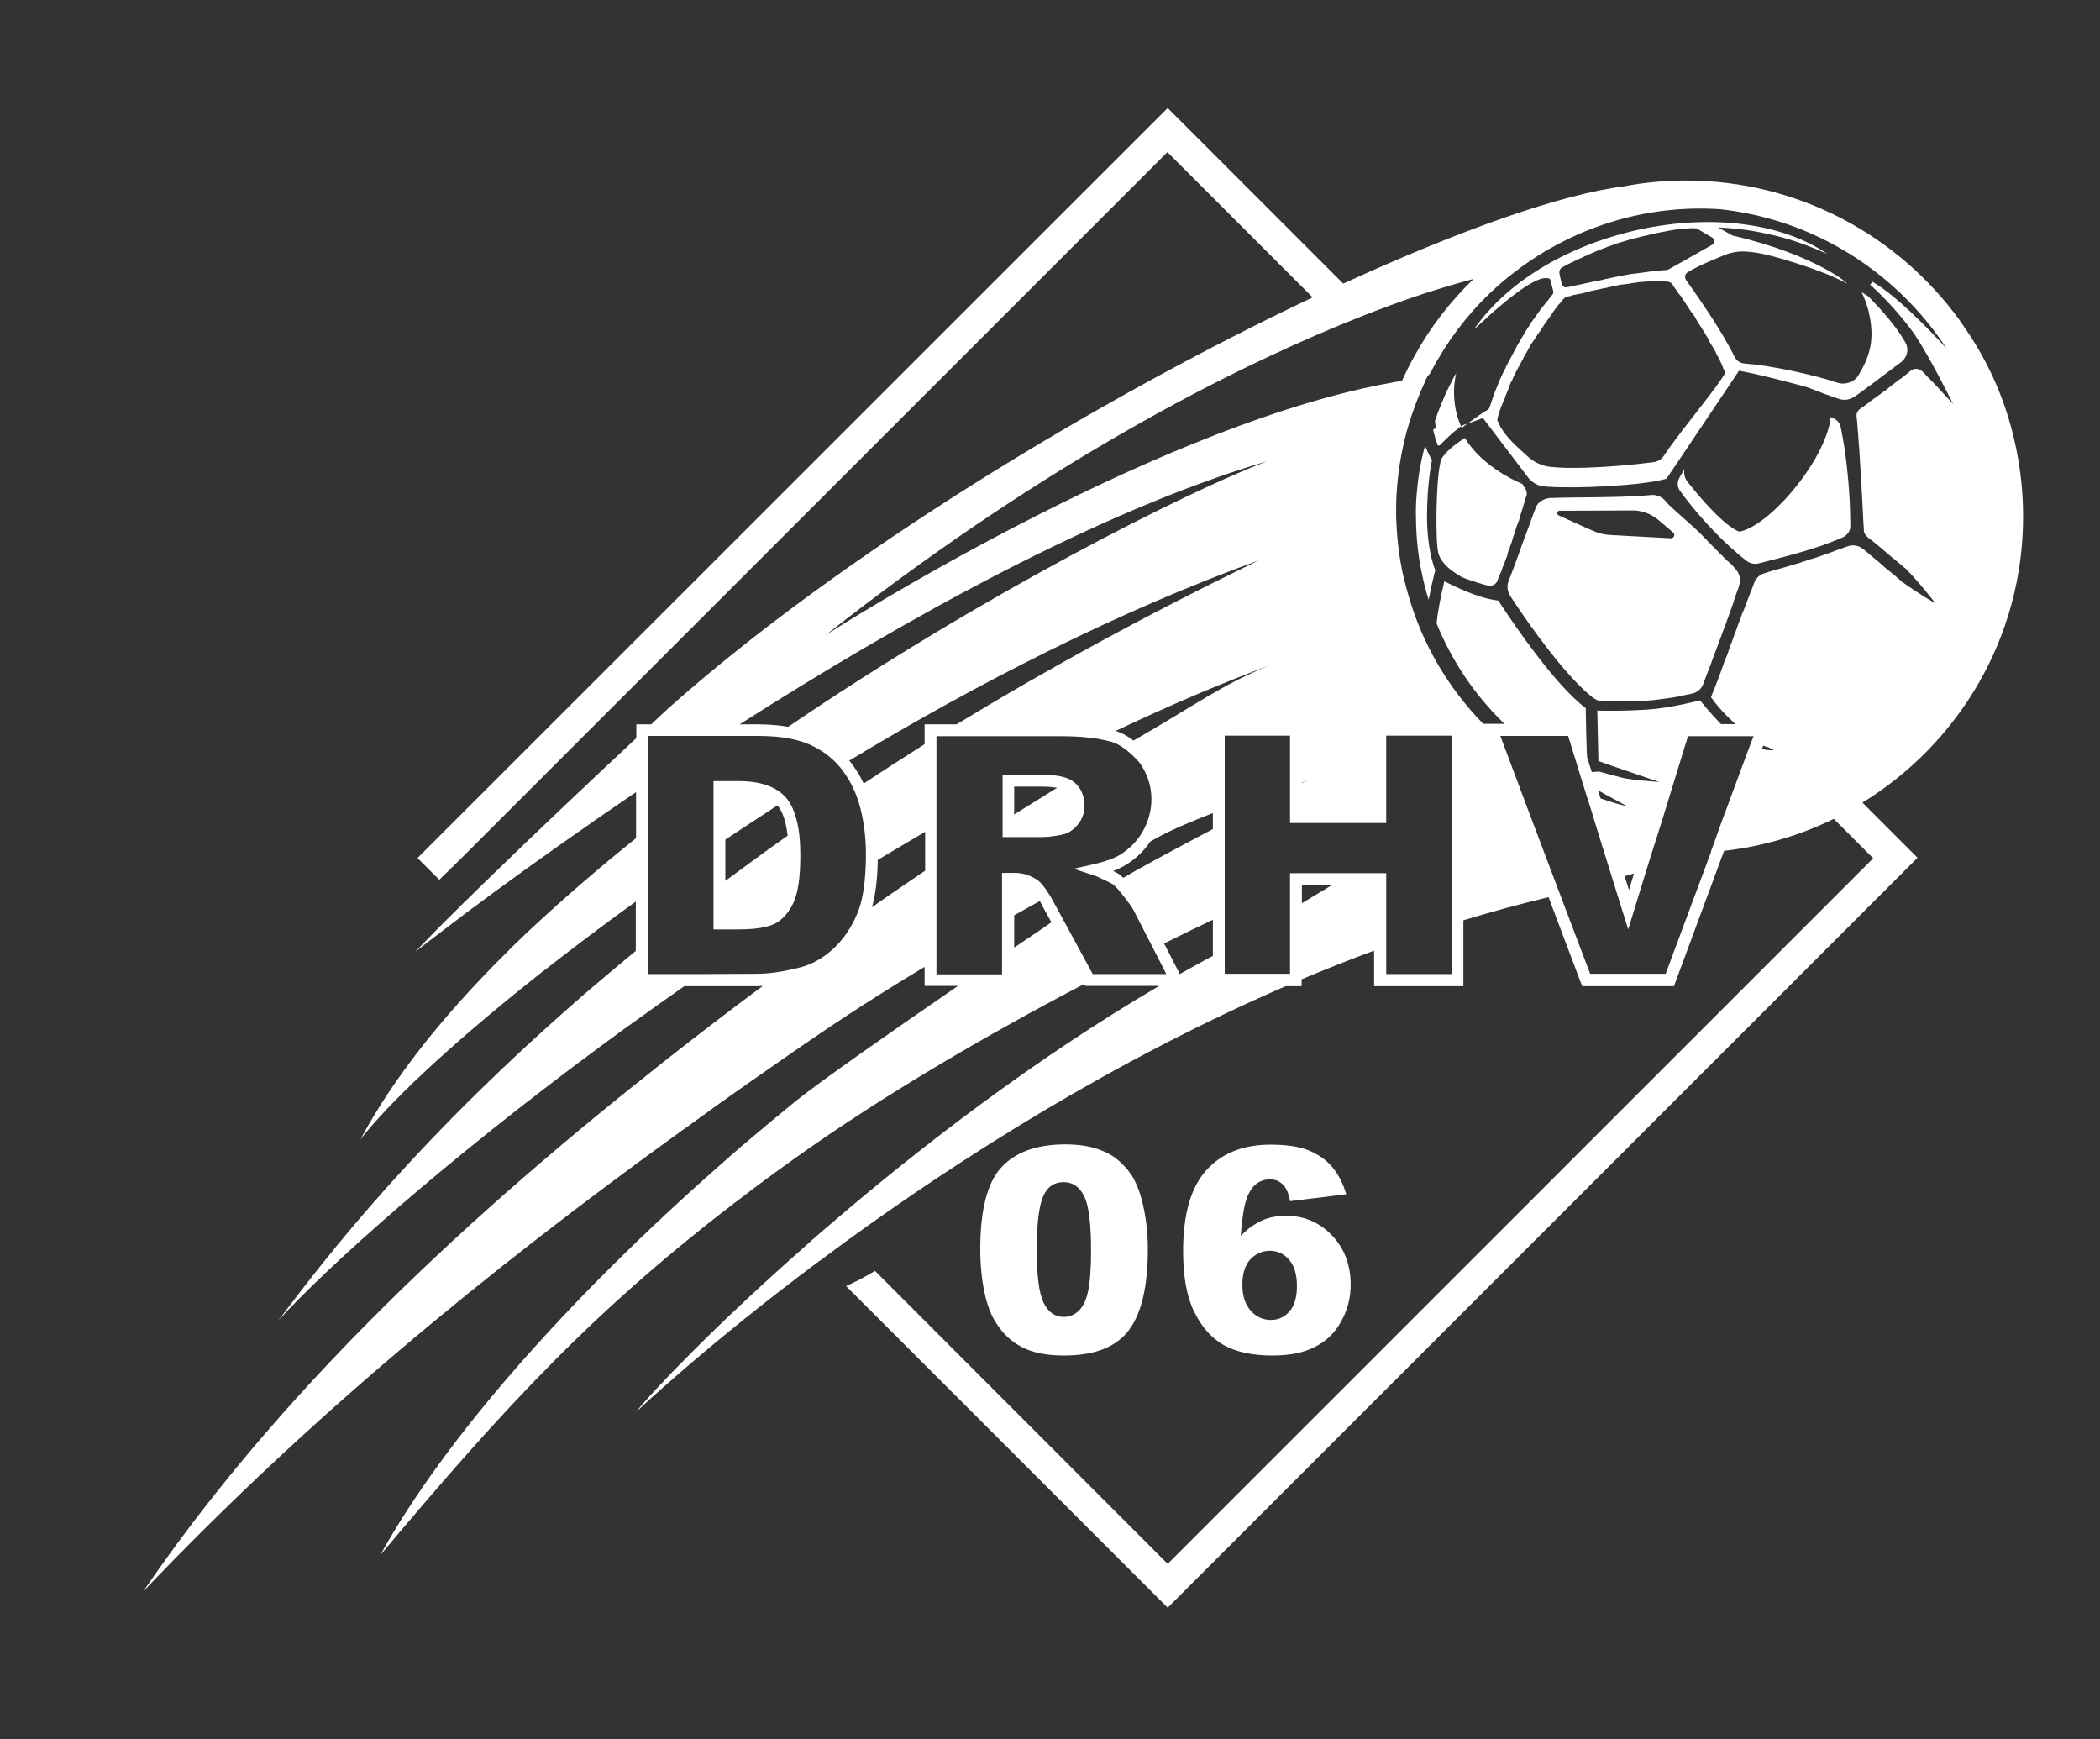<?xml version="1.0" encoding="utf-8"?>
<!-- Generator: Adobe Illustrator 26.1.0, SVG Export Plug-In . SVG Version: 6.00 Build 0)  -->
<svg version="1.1" id="Ebene_1" xmlns="http://www.w3.org/2000/svg" xmlns:xlink="http://www.w3.org/1999/xlink" x="0px" y="0px"
	 viewBox="0 0 762 631" style="enable-background:new 0 0 762 631;" xml:space="preserve">
<rect x="0" y="0" width="762" height="631" fill="#333333" stroke="none"/>
<style type="text/css">
	.st0{fill:none;}
	.st1{fill:#FEFEFE;}
	.st2{fill:#FFFFFF;}
	.st3{fill:#0059BC;}
</style>
<g>
	<g>
		<path class="st0" d="M727.6,253.2c11.5-20,17.5-42.7,17.5-65.8c0-11.9-1.6-23.7-4.7-35.1c-4-14.9-10.6-28.8-19.6-41.4l-0.1-0.2
			c-0.1-0.2-0.2-0.3-0.4-0.5l0,0l0,0c-0.2-0.2-0.3-0.4-0.5-0.6c-12.1-16.7-28.2-30.5-46.4-40c-18.9-9.8-40.2-15-61.6-15
			c-12.6,0-25.1,1.8-37.1,5.2C553.5,65,525,76,491.8,91.7l-60.4-60.3l-7.8-7.8l-7.8,7.8L143.8,303.5l-7.8,7.8l7.8,7.8l8.4,7.8
			c-20.2,22.7-27,44.5-28.8,46.5c0,0,54.3-36.5,42.7-26c-34.4,30.9-60.3,95-60.3,95s33.4-25.1,29.5-21c-29.5,31-66.5,93.5-66.5,93.5
			s78.4-63,46.5-30.5c-54.8,55.9-86,122.5-86,122.5s128-122.5,199.4-169.2c-87.4,72.2-105.9,154.2-105.9,154.2s95-114,148.7-145.2
			l4.9,4.9c-39.6,32.3-71.6,92.3-71.6,92.3s62-53.5,91.9-72.1l119.4,119.4l7.8,7.8l7.8-7.8L703.6,319l7.8-7.8l-7.8-7.8l-10.7-10.6
			C706.9,282.1,718.8,268.6,727.6,253.2z M675.8,291.3l20,20L423.7,583.4L307,466.7c1.9-0.8,3.7-1.7,5.4-2.6
			c1.7-0.9,3.4-1.9,5.1-2.9l106.1,106.1l256-256L665.4,297c-12.2,6-25.6,10-39.8,11.6l-18.2,49.1h-33.3L562,325.4
			c-10.4,2.5-20.7,5.3-30.9,8.4v23.9h-32.4v-12.9c-8.9,3.3-17.7,6.8-26.3,10.4v2.5h-5.8c-63.1,27.3-118.5,62.7-159.8,92.8
			c-1.6,1.1-3.1,2.3-4.6,3.4c-1.6,1.1-3.1,2.3-4.6,3.4c-0.1,0-0.1,0.1-0.2,0.1c-41.7,31.1-66.6,54.9-66.6,54.9
			c6.1-7.7,28.6-31.4,61.3-60.1c0.1-0.1,0.2-0.1,0.2-0.2c1.4-1.2,2.8-2.5,4.3-3.8c1.4-1.2,2.9-2.5,4.3-3.7
			c33-28.4,74.8-60.5,119.8-86.9h-26.8l-0.4-0.7c-35.1,18.4-72.4,40-105.2,63.4c-2.3,1.6-4.6,3.3-6.8,4.9c-1.6,1.1-3.1,2.3-4.6,3.4
			c-1.6,1.1-3.1,2.3-4.6,3.4c-0.2,0.1-0.4,0.3-0.6,0.5c-55.7,41.8-89,78.5-133.6,131.6c23.1-41.8,68.1-93.1,123.4-141.6
			c0.2-0.2,0.5-0.4,0.7-0.6c1.4-1.2,2.9-2.5,4.3-3.8c1.4-1.2,2.9-2.5,4.3-3.7c5.9-5,11.8-10,17.9-14.9c9.5-7.8,36-26.2,59-41.9h-12
			v-6.9c-15.4,9.2-28.8,17.7-47.2,30.5c-10.1,7-20,14-29.8,20.9c-1.6,1.1-3.1,2.2-4.7,3.4c-1.6,1.1-3.1,2.2-4.7,3.4
			c-0.3,0.2-0.7,0.5-1,0.7C175.3,462.2,111,515.4,51.9,577.5C95.4,513.8,155.1,453.8,231,393c0.4-0.3,0.8-0.7,1.3-1
			c1.5-1.2,3-2.4,4.5-3.6s3-2.4,4.5-3.6c11.5-9.1,23.4-18.2,35.7-27.3c-0.8,0-1.6,0.1-2.3,0.1h-26.2c-6.9,4.8-13.6,9.6-20.1,14.3
			c-1.6,1.1-3.1,2.3-4.7,3.4c-1.6,1.1-3.1,2.3-4.6,3.4c-0.5,0.4-1,0.8-1.5,1.1c-55.6,41.2-98.3,79.2-116.4,99.1
			c11.4-14.9,42.5-57.8,103.4-111.7c0.5-0.5,1.1-1,1.6-1.4c1.4-1.2,2.9-2.5,4.3-3.8c1.4-1.2,2.9-2.5,4.3-3.7
			c5.2-4.4,10.6-9,16.1-13.5V327c-9.6,6.9-18.6,13.7-27.2,20.3l0,0c-1.5,1.2-3,2.4-4.5,3.5c-1.5,1.2-3,2.4-4.5,3.5
			c-0.6,0.5-1.3,1-1.9,1.5c-29.7,23.7-51.6,44.3-61.8,57.5c12-22.5,30.2-45.1,52.1-66.9c0.6-0.6,1.2-1.2,1.9-1.9
			c1.4-1.3,2.7-2.7,4.1-4c1.4-1.3,2.7-2.6,4.1-3.9c11.8-11.1,24.5-22,37.8-32.6v-16.7c-20.2,13.7-37.7,26.1-51.1,36
			c-1.6,1.2-3.2,2.3-4.6,3.4c-1.6,1.2-3.2,2.3-4.6,3.4c-0.8,0.6-1.6,1.2-2.4,1.8c-11,8.2-17.3,13.2-17.5,13.4
			c4.2-4.4,9.4-9.7,15.3-15.5c0.7-0.7,1.4-1.4,2.1-2.1c1.3-1.3,2.7-2.6,4.1-4c1.3-1.3,2.7-2.6,4.1-4c19.1-18.6,41.4-39.6,54.7-52v-5
			h5.4c3.9-3.7,6.2-5.8,6.2-5.8c62.5-55.7,156.1-112.3,233.8-149.1l-52.7-52.7l-256,256l-4.1,4l-4.1,4l-7.9-7.9L423.7,39.1
			l63.7,63.7c42.3-19.4,78.9-32.3,101.9-35.3c7.3-1.3,14.8-2.1,22.5-2.1c40.8,0,76.9,20,99.2,50.6c0.2,0.2,0.3,0.4,0.4,0.6
			s0.3,0.4,0.4,0.6c8.1,11.3,14.3,24.1,18,37.9c2.8,10.3,4.3,21.1,4.3,32.2C734.1,231.3,710.7,269.8,675.8,291.3z M355.7,453.2
			c0-14.1,2.5-23.9,7.6-29.5c5.1-5.6,12.9-8.4,23.3-8.4c5,0,9.1,0.6,12.3,1.9c3.2,1.2,5.8,2.8,7.9,4.8c2,2,3.6,4,4.8,6.2
			c1.2,2.2,2.1,4.7,2.8,7.6c1.4,5.5,2.1,11.3,2.1,17.3c0,13.4-2.3,23.2-6.8,29.5s-12.4,9.3-23.6,9.3c-6.2,0-11.3-1-15.2-3
			c-3.9-2-7-4.9-9.5-8.7c-1.8-2.7-3.2-6.4-4.2-11.1C356.2,464.2,355.7,458.9,355.7,453.2z M457.6,443c2.6-1.2,5.6-1.8,9-1.8
			c6.6,0,12.1,2.4,16.6,7.1c4.6,4.7,6.8,10.7,6.8,17.9c0,4.9-1.2,9.3-3.5,13.4c-2.3,4-5.5,7.1-9.5,9.2c-4,2-9.1,3.1-15.3,3.1
			c-7.4,0-13.3-1.3-17.8-3.8s-8-6.5-10.7-12.1c-2.6-5.5-4-12.9-4-22c0-13.4,2.8-23.1,8.4-29.3c5.6-6.2,13.4-9.3,23.3-9.3
			c5.9,0,10.5,0.7,13.9,2.1c3.4,1.4,6.2,3.3,8.5,6c2.2,2.6,4,5.9,5.1,9.9l-20.4,2.5c-0.5-2.9-1.4-4.9-2.7-6.1
			c-1.2-1.2-2.8-1.8-4.6-1.8c-3.3,0-5.9,1.7-7.7,5c-1.3,2.4-2.3,7.6-3,15.5C452.5,446,455,444.1,457.6,443z"/>
		<path class="st0" d="M404.9,265.1c2.4,0.8,4.5,2,6.4,3.5c22.5-12.9,32.6-20.7,50-27.6C442.5,248.1,423.6,256.2,404.9,265.1
			C404.8,265.1,404.9,265.1,404.9,265.1z"/>
		<polygon class="st0" points="472.4,327.7 483.4,321 472.4,321 		"/>
		<path class="st0" d="M386,477.7c2.1,0,3.9-0.7,5.4-2.2c1.5-1.5,2.7-3.8,3.4-7c0.7-3.2,1.1-8.1,1.1-14.8c0-9.8-0.9-16.4-2.5-19.8
			c-1.7-3.4-4.2-5.1-7.5-5.1c-3.4,0-5.9,1.7-7.4,5.2c-1.5,3.4-2.3,9.8-2.3,19.1c0,9.4,0.8,15.9,2.5,19.3
			C380.4,476,382.8,477.7,386,477.7z"/>
		<path class="st0" d="M286,263.7c71.3-48.5,144.3-85,173.6-96.3c-61.2,18.1-132.6,58-191.2,95.4h6.3
			C278.8,262.8,282.6,263.1,286,263.7z"/>
		<path class="st0" d="M456.9,203.3C406,221.7,354.7,247.9,308.2,276c0.1,0.2,0.3,0.4,0.5,0.5c1.9,2.4,3.5,5,4.8,7.8
			c7.2-4.8,14.6-9.5,22.2-14.3v-7.2h11.6C379.9,242.9,416.3,222.9,456.9,203.3z"/>
		<path class="st0" d="M377.3,327c-3.1,1.7-6.2,3.4-9.3,5.2v11.7c5.6-3.8,10.2-6.9,13.5-9.1l-3.2-5.8
			C378,328.2,377.7,327.5,377.3,327z"/>
		<path class="st0" d="M417.4,305.3c-2.2,3.4-5.2,6.3-8.9,8.5c-1.3,0.8-2.9,1.5-4.6,2.2c1,0.5,1.8,0.9,2.1,1.1
			c0.5,0.4,1,0.8,1.6,1.4c5.5-3.3,19-10.5,32.5-17.6v-5.8c-7.2,2.8-14.2,5.7-19.2,8.4C420.9,303.5,419.6,304.1,417.4,305.3z"/>
		<path class="st0" d="M428.1,353.4c4-2.2,8-4.5,12-6.6v-13.1c-5.7,2.7-11.6,5.6-17.7,8.6L428.1,353.4z"/>
		<path class="st0" d="M592.9,316.9c-1.1,0.3-2.3,0.6-3.4,1l1.6,5L592.9,316.9z"/>
		<path class="st0" d="M461.2,478.9c2.7,0,4.9-1,6.7-3.1s2.7-5.1,2.7-9.2c0-4.2-0.9-7.4-2.8-9.5c-1.9-2.2-4.2-3.3-7-3.3
			c-2.9,0-5.2,1.1-7.2,3.2c-1.9,2.1-2.9,5.1-2.9,9.1c0,4,1,7.1,3,9.4C455.8,477.8,458.2,478.9,461.2,478.9z"/>
		<path class="st0" d="M263.2,304.6v15c7.2-5.4,14.8-10.9,22.6-16.4c-0.6-5.1-1.8-8.8-3.7-11C275.6,296.4,269.3,300.5,263.2,304.6z"
			/>
		<path class="st0" d="M316.4,329.2l2.9-2.1c5.5-3.8,10.9-7.5,16.3-11.2v-14.1c-5.8,3.4-11.5,6.8-17.2,10.2
			C318.4,318.8,317.7,324.6,316.4,329.2z"/>
		<path class="st0" d="M368,285.4v10.1l15.6-9.7c-1.4-0.3-3.1-0.4-5.5-0.4H368z"/>
		<path class="st1" d="M474.4,283.1c0,0-0.7,0.2-2,0.6v0.4C473.6,283.5,474.4,283.1,474.4,283.1z"/>
		<path class="st0" d="M601.8,188.5c-2.6-2.2-5.9-3.4-9.3-3.4l-22.6,0.1l-3.9,0c-0.9,0-1.2,1.3-0.3,1.7l10.6,4.7l1.9,0.8
			c2,0.9,4.2,1.4,6.3,1.5l21.9,1.2c1.1,0.1,1.7-1.4,0.8-2.1L601.8,188.5z"/>
		<path class="st1" d="M563.2,105.8l-0.5-2L563.2,105.8z"/>
		<path class="st1" d="M598.4,172.3C598.4,172.3,598.4,172.3,598.4,172.3c-0.1,0-0.3,0-0.4,0C598.1,172.3,598.2,172.3,598.4,172.3z"
			/>
		<path class="st0" d="M625.3,133.5c-0.1-0.3-0.2-0.5-0.3-0.8c0,0,0,0,0-0.1c-0.1-0.3-0.2-0.5-0.4-0.8c0.1,0.1,0.1,0.3,0.2,0.4
			c-0.1-0.2-0.2-0.4-0.3-0.7c0-0.1-0.1-0.1-0.1-0.2c-0.2-0.4-0.3-0.7-0.5-1.1c-0.1-0.2-0.2-0.4-0.3-0.6c0.1,0.1,0.1,0.2,0.2,0.4
			c-0.1-0.2-0.2-0.5-0.4-0.7c0-0.1-0.1-0.1-0.1-0.2c-0.2-0.4-0.4-0.7-0.6-1.1c-0.1-0.2-0.2-0.3-0.2-0.5c0,0.1,0.1,0.2,0.2,0.3
			c-0.1-0.2-0.3-0.5-0.4-0.7c0-0.1-0.1-0.1-0.1-0.2c-0.2-0.4-0.4-0.8-0.7-1.2c-0.1-0.1-0.1-0.2-0.2-0.3c0,0.1,0.1,0.1,0.1,0.2
			c-0.1-0.2-0.3-0.5-0.4-0.7c0-0.1,0-0.1-0.1-0.1c-0.2-0.4-0.5-0.9-0.7-1.3c0-0.1-0.1-0.1-0.1-0.2c0,0,0,0.1,0.1,0.1
			c-0.1-0.2-0.3-0.5-0.4-0.7c0,0,0-0.1,0-0.1c-0.3-0.5-0.6-1.1-1-1.6c0,0,0,0,0-0.1c-0.1-0.2-0.2-0.3-0.3-0.4c0,0,0,0,0,0
			c-0.4-0.7-0.9-1.4-1.3-2.1c0,0,0,0,0,0c-0.1-0.2-0.2-0.3-0.3-0.4c0,0,0,0,0,0c-0.3-0.5-0.7-1.1-1-1.6c0,0,0-0.1,0-0.1
			c-0.2-0.2-0.3-0.5-0.5-0.7c0,0,0,0.1,0.1,0.1c0-0.1-0.1-0.1-0.1-0.2c-0.2-0.4-0.5-0.8-0.7-1.2c0,0,0-0.1-0.1-0.1
			c-0.2-0.2-0.3-0.4-0.5-0.7c0,0.1,0.1,0.1,0.1,0.2c-0.1-0.1-0.1-0.2-0.2-0.3c-0.2-0.3-0.4-0.7-0.7-1c0,0-0.1-0.1-0.1-0.1
			c-0.1-0.2-0.3-0.4-0.4-0.6c0,0.1,0.1,0.1,0.1,0.2c-0.1-0.1-0.2-0.2-0.2-0.4c-0.2-0.3-0.4-0.6-0.6-0.9c0-0.1-0.1-0.1-0.1-0.2
			c-0.1-0.2-0.2-0.4-0.4-0.6c0.1,0.1,0.1,0.2,0.2,0.2c-0.1-0.2-0.2-0.3-0.3-0.4c-0.2-0.3-0.4-0.6-0.6-0.8c0-0.1-0.1-0.1-0.1-0.2
			c-0.1-0.2-0.2-0.3-0.3-0.5c0.1,0.1,0.1,0.2,0.2,0.3c-0.1-0.2-0.2-0.3-0.4-0.5c-0.2-0.3-0.4-0.5-0.5-0.8c0,0-0.1-0.1-0.1-0.1
			c-0.1-0.1-0.2-0.3-0.3-0.4c0.1,0.1,0.1,0.2,0.2,0.3c-0.1-0.2-0.2-0.4-0.4-0.5c-0.2-0.3-0.4-0.5-0.6-0.8c0,0,0,0,0,0c0,0,0,0,0,0
			c-0.1-0.2-0.3-0.4-0.4-0.6c-0.2-0.3-0.4-0.5-0.6-0.8c0-0.1-0.1-0.1-0.1-0.2l0,0c-0.1-0.1-0.1-0.2-0.2-0.3
			c-0.1-0.1-0.1-0.2-0.2-0.3c-0.2-0.2-0.3-0.5-0.5-0.7c-0.2-0.3-0.6-0.6-1-0.6c-0.3,0-0.5,0-0.8-0.1c-0.2,0-0.5,0-0.7-0.1
			c0,0-0.1,0-0.2,0c-0.3,0-0.5,0-0.8,0c0.2,0,0.3,0,0.5,0c-0.2,0-0.5,0-0.7,0c-0.1,0-0.2,0-0.2,0c-0.3,0-0.7,0-1,0
			c-0.2,0-0.5,0-0.7,0c0.2,0,0.3,0,0.5,0c-0.3,0-0.5,0-0.8,0c-0.1,0-0.2,0-0.2,0c-0.4,0-0.7,0-1.1,0c-0.2,0-0.4,0-0.7,0
			c0.1,0,0.3,0,0.4,0c-0.3,0-0.5,0-0.8,0c-0.1,0-0.1,0-0.2,0c-0.4,0-0.8,0.1-1.2,0.1c-0.2,0-0.4,0-0.6,0c0.1,0,0.2,0,0.3,0
			c-0.3,0-0.6,0-0.9,0.1c-0.1,0-0.1,0-0.2,0c-0.4,0-0.8,0.1-1.2,0.1c-0.2,0-0.3,0-0.5,0.1c0.1,0,0.2,0,0.3,0c-0.3,0-0.6,0.1-0.9,0.1
			c0,0-0.1,0-0.2,0c-0.4,0.1-0.9,0.1-1.3,0.2c-0.1,0-0.2,0-0.3,0.1c0.1,0,0.1,0,0.2,0c-0.3,0-0.6,0.1-0.9,0.1c0,0-0.1,0-0.1,0
			c-0.5,0.1-1,0.1-1.4,0.2c-0.1,0-0.2,0-0.3,0c0.1,0,0.1,0,0.2,0c-0.3,0.1-0.6,0.1-0.9,0.1c0,0,0,0-0.1,0c-0.5,0.1-1.1,0.2-1.6,0.3
			c-0.1,0-0.2,0-0.3,0.1c0.1,0,0.1,0,0.2,0c-0.2,0-0.5,0.1-0.7,0.1c0,0,0,0,0,0c-0.8,0.2-1.6,0.3-2.4,0.5c0,0,0,0,0,0
			c-0.1,0-0.2,0-0.3,0.1c0,0-0.1,0-0.1,0c-0.7,0.1-1.3,0.3-2,0.4c0,0,0,0,0,0c-0.3,0.1-0.5,0.1-0.8,0.2c0,0,0,0,0,0c0,0,0,0-0.1,0
			c-0.5,0.1-1,0.2-1.4,0.3c0,0-0.1,0-0.1,0c-0.3,0.1-0.6,0.1-0.8,0.2c0,0,0.1,0,0.1,0c-0.1,0-0.1,0-0.2,0c-0.4,0.1-0.8,0.2-1.2,0.3
			c0,0-0.1,0-0.1,0c-0.3,0.1-0.5,0.1-0.8,0.2c0.1,0,0.1,0,0.2,0c-0.1,0-0.2,0.1-0.3,0.1c-0.3,0.1-0.7,0.2-1,0.3c0,0-0.1,0-0.2,0
			c-0.3,0.1-0.5,0.1-0.8,0.2c0.1,0,0.1,0,0.2-0.1c-0.1,0-0.2,0.1-0.4,0.1c-0.3,0.1-0.6,0.2-0.9,0.2c0,0-0.1,0-0.2,0
			c-0.2,0.1-0.4,0.1-0.7,0.2c0.1,0,0.2,0,0.2-0.1c-0.1,0-0.3,0.1-0.4,0.1c-0.3,0.1-0.5,0.2-0.8,0.2c-0.1,0-0.1,0-0.2,0.1
			c-0.2,0.1-0.4,0.1-0.6,0.2c0.1,0,0.2-0.1,0.3-0.1c-0.2,0-0.3,0.1-0.5,0.1c0,0-0.1,0-0.2,0c-0.1,0-0.3,0.1-0.4,0.1
			c-0.2,0.1-0.4,0.1-0.5,0.2c-0.3,0.1-0.5,0.2-0.7,0.4c-0.1,0.1-0.2,0.3-0.4,0.4c-0.1,0.1-0.2,0.2-0.3,0.3c0,0,0,0,0,0
			c-0.1,0.1-0.2,0.3-0.3,0.4c0.1-0.1,0.1-0.2,0.2-0.2c-0.1,0.1-0.2,0.3-0.3,0.4c0,0-0.1,0.1-0.1,0.1c-0.2,0.2-0.3,0.4-0.5,0.6
			c-0.1,0.2-0.2,0.3-0.4,0.4c0.1-0.1,0.2-0.2,0.2-0.3c-0.1,0.2-0.3,0.3-0.4,0.5c0,0.1-0.1,0.1-0.1,0.2c-0.2,0.2-0.4,0.4-0.5,0.7
			c-0.1,0.2-0.2,0.3-0.3,0.4c0.1-0.1,0.1-0.2,0.2-0.3c-0.2,0.2-0.3,0.4-0.5,0.6c0,0.1-0.1,0.1-0.1,0.2c-0.2,0.3-0.4,0.5-0.6,0.8
			c-0.1,0.2-0.2,0.3-0.3,0.5c0.1-0.1,0.1-0.2,0.2-0.3c-0.2,0.2-0.3,0.5-0.5,0.7c0,0.1-0.1,0.1-0.1,0.2c-0.2,0.3-0.5,0.6-0.7,0.9
			c-0.1,0.2-0.2,0.3-0.3,0.5c0.1-0.1,0.1-0.2,0.2-0.3c-0.2,0.3-0.4,0.5-0.6,0.8c0,0.1-0.1,0.1-0.1,0.2c-0.2,0.3-0.5,0.7-0.8,1.1
			c-0.1,0.1-0.2,0.3-0.3,0.4c0.1-0.1,0.1-0.2,0.2-0.2c-0.2,0.3-0.4,0.6-0.6,0.9c0,0.1-0.1,0.1-0.1,0.2c-0.3,0.4-0.5,0.8-0.8,1.2
			c-0.1,0.1-0.2,0.2-0.2,0.3c0-0.1,0.1-0.1,0.1-0.2c-0.2,0.3-0.4,0.6-0.7,1c0,0.1-0.1,0.1-0.1,0.1c-0.3,0.4-0.6,0.9-0.9,1.4
			c-0.1,0.1-0.1,0.2-0.2,0.3c0-0.1,0.1-0.1,0.1-0.2c-0.2,0.3-0.5,0.7-0.7,1.1c0,0,0,0.1-0.1,0.1c-0.3,0.5-0.6,1-1,1.6
			c0,0.1-0.1,0.1-0.1,0.2c0,0,0-0.1,0.1-0.1c-0.2,0.4-0.4,0.7-0.7,1.1c0,0,0,0.1,0,0.1c-0.4,0.6-0.7,1.2-1.1,1.9c0,0,0,0,0,0
			c-0.2,0.4-0.4,0.7-0.6,1.1c0,0,0,0,0,0.1c-0.5,0.8-0.9,1.7-1.4,2.6c-0.1,0.1-0.2,0.3-0.2,0.4c0,0.1,0,0.1-0.1,0.1c0,0,0,0,0,0
			c-0.6,1.1-1.1,2.2-1.7,3.3c0,0,0,0,0,0c-0.2,0.3-0.3,0.6-0.5,1c0-0.1,0.1-0.2,0.2-0.3c-0.1,0.1-0.1,0.3-0.2,0.5
			c-0.4,0.8-0.7,1.6-1.1,2.3c0,0,0,0,0,0.1c-0.2,0.4-0.4,0.9-0.5,1.3c0-0.1,0.1-0.1,0.1-0.2c0,0.1-0.1,0.2-0.1,0.3
			c-0.3,0.7-0.6,1.4-0.9,2.1c0,0,0,0.1,0,0.1c-0.2,0.5-0.4,0.9-0.5,1.4c0-0.1,0.1-0.2,0.1-0.3c0,0.1-0.1,0.3-0.2,0.4
			c-0.3,0.7-0.5,1.4-0.8,2c0,0.1,0,0.1-0.1,0.1c-0.2,0.5-0.3,1-0.5,1.5c0-0.1,0.1-0.2,0.1-0.3c-0.1,0.2-0.1,0.4-0.2,0.5
			c-0.2,0.5-0.3,1-0.5,1.6c0,0.1-0.1,0.2-0.1,0.4c-0.1,0.2-0.1,0.4-0.2,0.6c-0.1,0.3-0.1,0.7,0,1c0.1,0.2,0.2,0.4,0.3,0.6
			c0.1,0.2,0.2,0.3,0.2,0.5l0,0c2.4,5,6.8,8.5,10.4,11.8c2.3,2.1,5.3,3.5,8.4,3.8c9,0.9,25.4-0.3,37.2-1.7c1.5-0.2,2.9-1,3.8-2.3
			c4.8-7.2,15.8-20.3,21-28c0,0,0,0,0,0.1c-0.2,0.3-0.4,0.7-0.7,1c0.6-0.9,1.2-1.8,1.6-2.5c0.3-0.4,0.3-1,0.1-1.4
			C625.6,134.1,625.5,133.8,625.3,133.5z"/>
		<path class="st0" d="M566,98.7l0.3,1.5l0.6,2.5c0.2,0.8,1,1.3,1.8,1.2c0.2,0,0.3-0.1,0.5-0.1c0,0,0,0,0.1,0c0.3-0.1,0.6-0.1,1-0.2
			h0c0.4-0.1,0.9-0.2,1.4-0.3c1.5-0.3,3.3-0.7,5.1-1.1c0.2,0,0.4-0.1,0.6-0.1c0.3-0.1,0.5-0.1,0.8-0.2c0.2,0,0.3-0.1,0.5-0.1
			c0.3-0.1,0.7-0.1,1-0.2c0.2,0,0.3-0.1,0.5-0.1c0.4-0.1,0.8-0.2,1.1-0.2c0.1,0,0.2-0.1,0.4-0.1c0.3-0.1,0.6-0.1,0.8-0.2
			c0.1,0,0.3-0.1,0.4-0.1c0.2-0.1,0.5-0.1,0.7-0.1c0.1,0,0.2-0.1,0.4-0.1c0.3-0.1,0.7-0.1,0.9-0.2c0.5-0.1,0.9-0.2,1.4-0.3
			c0.2,0,0.3-0.1,0.5-0.1c0.3-0.1,0.7-0.1,1-0.2c0.2,0,0.4-0.1,0.6-0.1c0.3-0.1,0.7-0.1,1-0.2c0.2,0,0.4-0.1,0.6-0.1
			c0.4-0.1,0.7-0.1,1.1-0.2c0.2,0,0.3-0.1,0.5-0.1c0.4-0.1,0.9-0.1,1.3-0.2c0.1,0,0.2,0,0.3,0c0.5-0.1,1.1-0.1,1.6-0.2
			c0.1,0,0.2,0,0.4-0.1c0.4-0.1,0.8-0.1,1.2-0.1c0.2,0,0.3,0,0.5-0.1c0.3,0,0.7-0.1,1-0.1c0.2,0,0.4,0,0.5-0.1
			c0.3,0,0.6-0.1,0.9-0.1c0.2,0,0.3,0,0.5-0.1c0.3,0,0.7-0.1,1-0.1c0.1,0,0.2,0,0.2,0c0.4,0,0.8-0.1,1.2-0.1c0,0,0,0,0,0
			c0.3,0,0.7-0.1,1-0.1c0.1,0,0.1,0,0.2,0c0.2,0,0.5,0,0.7-0.1c0.1,0,0.1,0,0.2,0c0.1,0,0.2,0,0.2,0c0.6-0.1,1.1-0.2,1.6-0.5
			l15.4-8.7c1-0.6,1-2.1,0-2.6l0,0l-5.1-3l0,0c-0.5-0.3-1-0.4-1.5-0.4c0,0,0,0,0,0s0,0,0,0c0,0-0.1,0-0.1,0c-0.2,0-0.3,0-0.5,0
			c-0.1,0-0.2,0-0.2,0c-0.2,0-0.3,0-0.5,0c-0.1,0-0.2,0-0.3,0c-0.2,0-0.5,0-0.7,0.1c-0.1,0-0.2,0-0.3,0c-0.4,0-0.8,0.1-1.2,0.1
			c0,0-0.1,0-0.1,0c-0.4,0-0.8,0.1-1.2,0.1c-0.2,0-0.3,0-0.5,0.1c-0.3,0-0.7,0.1-1.1,0.1c-0.2,0-0.4,0.1-0.6,0.1
			c-0.4,0.1-0.8,0.1-1.2,0.2c-0.2,0-0.4,0.1-0.6,0.1c-0.5,0.1-1,0.2-1.5,0.3c-0.2,0-0.3,0.1-0.5,0.1c-0.7,0.1-1.4,0.3-2.1,0.4
			c-0.2,0-0.4,0.1-0.6,0.1c-0.6,0.1-1.1,0.2-1.7,0.4c-0.3,0.1-0.6,0.1-0.8,0.2c-0.5,0.1-1.1,0.3-1.7,0.4c-0.3,0.1-0.6,0.2-0.9,0.2
			c-0.6,0.2-1.2,0.3-1.9,0.5c-0.3,0.1-0.6,0.2-0.9,0.2c-0.9,0.2-1.9,0.5-2.9,0.8c-0.8,0.2-1.5,0.5-2.3,0.7c-0.2,0.1-0.5,0.2-0.7,0.2
			c-0.5,0.2-1,0.3-1.5,0.5c-0.3,0.1-0.5,0.2-0.8,0.3c-0.5,0.2-1,0.3-1.4,0.5c-0.2,0.1-0.5,0.2-0.7,0.3c-0.5,0.2-1,0.4-1.6,0.6
			c-0.2,0.1-0.3,0.1-0.5,0.2c-0.7,0.3-1.3,0.5-2,0.8c-0.2,0.1-0.3,0.1-0.4,0.2c-0.5,0.2-1,0.4-1.4,0.6c-0.2,0.1-0.4,0.2-0.6,0.3
			c-0.4,0.2-0.8,0.3-1.2,0.5c-0.2,0.1-0.4,0.2-0.6,0.3c-0.4,0.2-0.7,0.3-1.1,0.5c-0.2,0.1-0.3,0.2-0.5,0.2c-0.5,0.2-0.9,0.4-1.3,0.6
			c0,0-0.1,0-0.1,0.1c-0.5,0.2-0.9,0.4-1.3,0.6c-0.1,0.1-0.2,0.1-0.4,0.2c-0.3,0.1-0.5,0.3-0.8,0.4c-0.1,0.1-0.2,0.1-0.4,0.2
			c-0.2,0.1-0.4,0.2-0.6,0.3c-0.1,0.1-0.2,0.1-0.3,0.2c-0.2,0.1-0.4,0.2-0.6,0.3c0,0-0.1,0.1-0.2,0.1c0,0,0,0,0,0l0,0
			C566.2,97.4,565.8,98,566,98.7L566,98.7z"/>
		<path class="st0" d="M694.8,121.4c-1.6-2.2-3.8-5-6.5-8.2c-5-5.9-9.7-9.9-9.7-9.9l0.7-0.9c-0.2-0.2-0.1-0.3,0.1-0.2
			c8.4,4.8,20,16.7,26.9,24.2c-18-27.6-47.8-46.8-82.2-50.6c-27.1-1.8-53.6,6.7-74.5,22.8c-3.1,2.4-6.1,5-9,7.7
			c-8.5,8.1-15.7,17.7-21.3,28.4c-0.4,0.7-0.7,1.4-1,2.1c0,0.1-0.1,0.1-0.1,0.2c-0.3,0.6-0.6,1.2-0.9,1.8l0,0c0,0.1-0.1,0.2-0.1,0.4
			c-0.2,0.4-0.3,0.7-0.5,1.1c-0.8,1.9-1.7,3.7-2.4,5.7c-1,2.4-1.8,4.9-2.6,7.4c-2.5,8.1-4,16.2-4.6,24.4c-0.2,3.2-0.3,6.4-0.3,9.6
			c0.1,7.1,0.9,14.2,2.4,21.1c0,0,0,0,0,0l0.4,1.7c0.5,2.1,1,4.3,1.7,6.4c5.1,17.5,14.5,33.5,27.2,46.6l0-0.1h7.7
			c-0.2-0.2-0.5-0.5-0.8-0.7c-10.3-10.2-18.5-22.3-23.9-35.7c0.5-4.4,1.6-10.3,2.8-15.3c3.7,1.8,12.1,6,19.6,7c0,0,0.5,0.7,1.3,2
			c4.4,6.7,19.5,28.9,30.4,37c0,3.1,0.1,8.3,0.3,12.8c0.1,1.8,0.1,3.6,0.2,5l1.7,5.4c0.8-0.1,1.6-0.1,2.5-0.2
			c2.8,0.8,6.3,1.7,8.2,2.2c3.4,0.9,13.8,1.6,13.8,1.6l-3.3-1.1l-10.2-3.5l-5-1.7l0,0c-2.1-0.8-3.6-1.3-3.6-1.3l-0.4-18.3
			c0,0,8.7,0.3,18.7-0.4c7.7-0.6,18.6-3.3,18.6-3.3s3.9,4.9,7.6,8.6h5.2c-0.1-0.1-0.3-0.2-0.4-0.4c-0.6-0.5-1.2-1.1-1.8-1.7
			c-2.4-2.3-4.7-4.9-6.6-7.6c0,0,0,0,0-0.1c0,0,0-0.1,0-0.1c0.1-0.1,0.1-0.3,0.2-0.5c0.2-0.6,0.4-1.1,0.7-1.8
			c0.1-0.1,0.1-0.3,0.2-0.4c0.3-0.8,0.6-1.5,0.9-2.3c0-0.1,0.1-0.2,0.1-0.3c0.1-0.3,0.2-0.7,0.4-1c0.2-0.5,0.4-1,0.5-1.4
			c0.1-0.2,0.1-0.3,0.2-0.5c0.3-0.8,0.6-1.7,0.9-2.5l0,0c0.2-0.5,0.3-0.9,0.5-1.4c0.2-0.5,0.4-1,0.5-1.4c0-0.1,0-0.1,0.1-0.2
			c0.3-0.9,0.7-1.9,1.1-2.8c0-0.1,0-0.1,0-0.1c0.3-0.9,0.7-1.9,1-2.8c0-0.1,0-0.1,0.1-0.2c0.7-1.9,1.4-3.8,2.1-5.7c0,0,0,0,0-0.1
			c0.3-0.8,0.6-1.6,0.9-2.4c0.1-0.3,0.2-0.7,0.4-1c0.2-0.7,0.5-1.4,0.7-2c0-0.1,0-0.1,0.1-0.1c0.6-1.7,1.2-3.3,1.8-4.7
			c0-0.1,0-0.1,0.1-0.2c0.3-0.9,0.6-1.7,0.9-2.4c0.4-1.2,0.8-2.2,1.2-3.1c0.6-1.7,2-3,3.7-3.5c0.1,0,0.2-0.1,0.3-0.1
			c0.2-0.1,0.4-0.1,0.7-0.2c0.4-0.1,0.8-0.2,1.2-0.4c0.2-0.1,0.4-0.1,0.7-0.2c0.5-0.1,1.1-0.3,1.6-0.5c0.2-0.1,0.3-0.1,0.5-0.1
			c0.7-0.2,1.4-0.4,2.1-0.6c0.2-0.1,0.5-0.1,0.7-0.2c0.5-0.2,1-0.3,1.6-0.5c0.3-0.1,0.5-0.2,0.8-0.2c0.5-0.2,1.1-0.3,1.6-0.5
			c0.2-0.1,0.5-0.2,0.8-0.2c0.8-0.2,1.6-0.5,2.4-0.8c0.1,0,0.1,0,0.2-0.1c0.7-0.2,1.5-0.5,2.2-0.7c0.2-0.1,0.5-0.2,0.7-0.2
			c0.5-0.2,1.1-0.4,1.6-0.5c0.3-0.1,0.5-0.2,0.8-0.3c0.6-0.2,1.2-0.4,1.7-0.6c0.2-0.1,0.4-0.1,0.6-0.2c0.8-0.3,1.5-0.5,2.2-0.8
			c0.2-0.1,0.3-0.1,0.5-0.2c0.5-0.2,1.1-0.4,1.6-0.6c0.2-0.1,0.5-0.2,0.7-0.2c0.5-0.2,0.9-0.3,1.3-0.5c0.2-0.1,0.4-0.2,0.6-0.2
			c0.1,0,0.2-0.1,0.3-0.1c1.9-0.8,4.1-0.4,5.7,0.8c0,0,0,0,0,0c0.1,0.1,0.1,0.1,0.2,0.1c0.4,0.3,0.8,0.7,1.2,1
			c0.2,0.2,0.4,0.3,0.6,0.5c0.6,0.5,1.3,1,1.9,1.6c0.7,0.6,1.5,1.2,2.3,1.9c0.1,0.1,0.2,0.2,0.3,0.3c0.7,0.6,1.5,1.2,2.2,1.9
			c0.2,0.1,0.3,0.3,0.5,0.4c0.8,0.6,1.5,1.3,2.3,1.9c0.1,0.1,0.2,0.2,0.4,0.3c0.8,0.7,1.6,1.4,2.4,2.1c0,0,0,0,0,0
			c5.9,4.3,12.1,7.8,12.1,7.8s-5.3-7-10.9-12.7c0,0,0,0,0,0c-0.3-0.3-0.6-0.5-1-0.8c-0.4-0.3-0.8-0.7-1.2-1c-0.6-0.5-1.2-1-1.8-1.5
			c-0.4-0.3-0.7-0.6-1.1-0.9c-0.6-0.5-1.2-1-1.8-1.5c-0.3-0.2-0.6-0.5-0.8-0.7c-0.9-0.7-1.7-1.4-2.5-2.1c-0.6-0.5-1.2-1-1.7-1.4
			c-0.2-0.1-0.3-0.2-0.5-0.4c-0.5-0.4-0.9-0.7-1.3-1c-0.1-0.1-0.2-0.1-0.2-0.2c-0.7-0.6-1.2-1.4-1.2-2.4c0-0.2,0-0.5,0-0.7
			c-0.1-2.2-0.3-5.4-0.5-9.1c-0.2-2.9-0.3-6.1-0.5-9.3c-0.1-0.9-0.1-1.9-0.2-2.8c0-0.1,0-0.3,0-0.4c-0.1-0.9-0.1-1.8-0.2-2.7
			c0-0.2,0-0.3,0-0.5c-0.1-0.9-0.1-1.8-0.2-2.7c0-0.1,0-0.2,0-0.4c-0.1-1.8-0.3-3.6-0.4-5.2c0-0.1,0-0.2,0-0.3
			c-0.1-0.8-0.1-1.5-0.2-2.3c0-0.1,0-0.3,0-0.4c-0.1-0.7-0.1-1.4-0.2-2c0-0.1,0-0.2,0-0.3c-0.1-0.7-0.1-1.3-0.2-1.9v0
			c-0.1-1.2,0.4-2.3,1.3-3c0,0,0.1-0.1,0.1-0.1c0.9-0.6,1.8-1.3,2.7-1.9c0.2-0.1,0.4-0.3,0.6-0.5c0.9-0.7,1.9-1.4,2.9-2.1
			c0.6-0.5,1.2-0.9,1.9-1.4c0.2-0.1,0.4-0.3,0.6-0.4c0.4-0.3,0.9-0.7,1.3-1c0.2-0.1,0.4-0.3,0.6-0.5c0.4-0.3,0.9-0.7,1.3-1
			c0.2-0.1,0.3-0.3,0.5-0.4c0.6-0.4,1.1-0.9,1.7-1.3c0.1,0,0.1-0.1,0.2-0.1c0.5-0.4,1-0.8,1.6-1.2c0.2-0.1,0.4-0.3,0.5-0.4
			c0.3-0.3,0.7-0.5,1-0.8c0.2-0.1,0.4-0.3,0.5-0.4c0.1-0.1,0.2-0.2,0.3-0.3c1.3-1,3.2-0.9,4.3,0.3l0,0c0,0,0,0,0,0
			c0.3,0.3,0.6,0.6,0.9,0.9c0.1,0.1,0.2,0.1,0.2,0.2c0.3,0.3,0.6,0.6,0.8,0.9c0,0,0.1,0.1,0.1,0.1c0.3,0.3,0.7,0.7,1,1
			c0.1,0.1,0.2,0.2,0.2,0.2c0.7,0.7,1.4,1.5,2.1,2.2c0.1,0.1,0.2,0.2,0.3,0.3c0.7,0.8,1.4,1.5,2.1,2.3c0.1,0.1,0.2,0.2,0.3,0.3
			c0.7,0.8,1.4,1.5,2,2.2c0.1,0.1,0.2,0.2,0.3,0.3c0.3,0.3,0.5,0.6,0.8,0.9l0,0C707,143.4,700.6,130.2,694.8,121.4z M520.4,208
			c-0.6,2.4-1.4,5.9-2.1,9.6c-0.9-2.9-1.7-5.9-2.3-8.8c-1.4-6.7-2.2-13.5-2.3-20.4c0-3.2,0.1-6.4,0.3-9.7c0.5-5.7,1.4-11.4,2.8-17
			c0.8,2.1,1.7,3.9,2.5,5.2c-0.4,2.3-1.1,6.5-1.5,11.7c-0.2,3-0.4,6.3-0.3,9.6c0.1,6.4,0.9,13.1,3,18.8
			C520.6,207.3,520.5,207.6,520.4,208z M546.2,202.9c-0.2,0.5-0.3,0.9-0.5,1.4c0,0.1,0,0.1-0.1,0.2c-0.2,0.5-0.3,0.9-0.5,1.3
			c0,0.1,0,0.1-0.1,0.2c-0.2,0.5-0.3,0.9-0.5,1.4c0,0,0,0.1,0,0.1c-0.2,0.4-0.3,0.8-0.5,1.2c0,0.1,0,0.1-0.1,0.2
			c-0.1,0.4-0.2,0.7-0.4,1c0,0.1-0.1,0.3-0.2,0.4c-0.1,0.2-0.2,0.4-0.2,0.6l0,0c-0.5,1.4-2,2.1-3.4,1.8c0,0,0,0,0,0c0,0-0.1,0-0.2,0
			c-0.3-0.1-0.6-0.2-0.9-0.2c-0.1,0-0.2-0.1-0.4-0.1c-0.3-0.1-0.7-0.2-1-0.3c-0.1,0-0.2-0.1-0.3-0.1c-0.4-0.1-0.9-0.3-1.4-0.4
			c-0.1,0-0.2-0.1-0.3-0.1c-0.4-0.1-0.7-0.2-1.1-0.4c-0.1-0.1-0.3-0.1-0.4-0.1c-0.4-0.1-0.8-0.3-1.2-0.4c-0.1,0-0.1,0-0.2-0.1
			c-0.5-0.2-0.9-0.4-1.3-0.5c-0.1-0.1-0.2-0.1-0.3-0.1c-0.3-0.1-0.6-0.3-0.9-0.4c-0.1-0.1-0.2-0.1-0.3-0.2c-0.4-0.2-0.7-0.4-1-0.6
			c-2.1-1.4-5.5-3.6-6.8-7.4c-1.3-3.8-1-29.9,1.1-34.6c0-0.1,0.1-0.2,0.2-0.3c0.1-0.2,0.2-0.3,0.3-0.5c0-0.1,0.1-0.2,0.2-0.2
			c0.2-0.2,0.3-0.4,0.5-0.6c0.1-0.1,0.1-0.2,0.2-0.2c0.2-0.3,0.5-0.6,0.8-0.9c0,0,0,0,0,0c0.3-0.3,0.7-0.6,1-0.9
			c0.1-0.1,0.1-0.1,0.2-0.2c0.3-0.3,0.6-0.5,0.9-0.8c0.1-0.1,0.1-0.1,0.2-0.1c0.5-0.4,0.9-0.7,1.4-1.1c0.1-0.1,0.2-0.2,0.3-0.2
			c0.1-0.1,0.2-0.1,0.3-0.2c0.6-0.4,1.2-0.8,1.8-1.2c0,0,0.1,0,0.1-0.1c0.1-0.1,0.1-0.1,0.2-0.1c-0.1,0.1-0.1,0.1-0.2,0.1
			c3.7,5.9,9.4,10.9,16.5,14.6c1.2,0.7,2.5,1.3,3.9,1.9c0.2,0.1,0.4,0.2,0.6,0.3l-5.9-9.1l6.5,10.1l0.5,0.8l0,0
			c0.5,0.7,0.6,1.6,0.3,2.4l0,0c0,0.1,0,0.1-0.1,0.2c0,0.1-0.1,0.2-0.1,0.3c-0.1,0.3-0.2,0.6-0.3,0.9c-0.1,0.2-0.1,0.4-0.2,0.7
			c0,0.1,0,0.2-0.1,0.3c-0.1,0.2-0.2,0.5-0.2,0.7c0,0.1-0.1,0.2-0.1,0.3c-0.1,0.3-0.2,0.5-0.2,0.8c0,0.1,0,0.1-0.1,0.2
			c0,0,0,0.1,0,0.1c-0.2,0.7-0.5,1.5-0.7,2.2c0,0.1-0.1,0.2-0.1,0.3c-0.1,0.3-0.2,0.5-0.2,0.8c0,0.1-0.1,0.3-0.1,0.4
			c-0.1,0.3-0.2,0.6-0.3,0.9c0,0.1,0,0.2-0.1,0.2c-0.1,0.4-0.2,0.7-0.4,1.1c0,0,0,0,0,0c0,0.1,0,0.1-0.1,0.2
			c-0.1,0.3-0.2,0.6-0.3,0.8c0,0.1-0.1,0.2-0.1,0.3c-0.1,0.2-0.2,0.5-0.2,0.7c0,0.1-0.1,0.2-0.1,0.3c-0.1,0.3-0.2,0.6-0.3,0.9
			c-0.1,0.4-0.3,0.8-0.4,1.2c0,0.1-0.1,0.2-0.1,0.4c-0.1,0.3-0.2,0.7-0.3,1c0,0.1-0.1,0.2-0.1,0.4c-0.2,0.4-0.3,0.9-0.5,1.4
			c0,0.1-0.1,0.2-0.1,0.2c-0.1,0.4-0.3,0.8-0.4,1.2c0,0.1-0.1,0.3-0.2,0.4c-0.1,0.4-0.3,0.8-0.4,1.2c0,0.1-0.1,0.2-0.1,0.3
			c-0.2,0.5-0.4,1-0.5,1.5C546.3,202.8,546.3,202.9,546.2,202.9z M532.9,157.9c0.3-0.2,0.6-0.4,0.9-0.6c1-0.6,1.8-1.1,2.6-1.6
			c0,0,0,0,0,0c-0.8,0.4-1.7,1-2.6,1.6C533.5,157.5,533.2,157.7,532.9,157.9z M631.1,212.4L631.1,212.4c-0.1,0.3-0.2,0.6-0.3,1
			c-0.2,0.4-0.3,0.9-0.5,1.3c-0.1,0.3-0.2,0.6-0.3,0.9c0,0.1-0.1,0.2-0.1,0.3c-0.2,0.5-0.3,0.9-0.5,1.4c-0.1,0.3-0.2,0.6-0.3,0.9
			c-0.1,0.2-0.2,0.4-0.2,0.7c-0.2,0.6-0.4,1.1-0.6,1.7c-0.2,0.4-0.3,0.9-0.5,1.4c-0.4,1-0.7,2-1.1,3c-0.2,0.5-0.4,1-0.5,1.5
			c0,0.1-0.1,0.3-0.2,0.4c-0.2,0.5-0.4,1.1-0.6,1.6c-0.1,0.3-0.2,0.6-0.3,0.9c-0.5,1.5-1.1,3-1.7,4.5c-0.1,0.2-0.2,0.4-0.2,0.6
			c-0.2,0.6-0.5,1.3-0.7,1.9c0,0.1-0.1,0.3-0.2,0.4c-0.1,0.2-0.2,0.4-0.2,0.6c-0.1,0.4-0.3,0.7-0.4,1.1c-0.1,0.3-0.2,0.6-0.3,0.8
			c-0.3,0.7-0.5,1.5-0.8,2.2c-0.2,0.6-0.5,1.2-0.7,1.8c-0.1,0.3-0.2,0.7-0.4,1c-0.4,1.1-0.8,2.2-1.2,3.2c0,0.1-0.1,0.2-0.1,0.3l0,0
			c-0.2,0.4-0.4,0.8-0.6,1.2c-0.8,1.1-1.9,2-3.2,2.4c0,0,0,0,0,0c0,0-0.1,0-0.1,0c-0.1,0-0.3,0.1-0.4,0.1c-0.3,0.1-0.6,0.2-0.9,0.2
			c-0.2,0-0.3,0.1-0.5,0.1c-0.3,0.1-0.7,0.2-1,0.2c-0.2,0-0.3,0.1-0.5,0.1c-0.5,0.1-1.1,0.2-1.7,0.4c0,0-0.1,0-0.1,0
			c-0.5,0.1-1.1,0.2-1.7,0.3c-0.2,0-0.4,0.1-0.6,0.1c-0.5,0.1-0.9,0.2-1.4,0.2c-0.2,0-0.5,0.1-0.7,0.1c-0.5,0.1-1,0.1-1.6,0.2
			c-0.2,0-0.5,0.1-0.7,0.1c-0.8,0.1-1.6,0.2-2.4,0.3c-0.1,0-0.2,0-0.2,0c-0.8,0.1-1.5,0.1-2.3,0.2c-0.3,0-0.6,0-0.9,0.1
			c-0.6,0-1.3,0.1-1.9,0.1c-0.3,0-0.7,0-1,0c-0.7,0-1.4,0.1-2.1,0.1c-0.3,0-0.6,0-0.9,0c-1,0-2.1,0-3.2,0c-0.1,0-0.3,0-0.4,0
			c-0.9,0-1.9,0-2.9,0c-0.4,0-0.8,0-1.1,0c-0.5,0-0.9,0-1.4,0c0,0-0.1,0-0.1,0c-1.1-0.1-2.2-0.4-3.1-1.1c0,0,0,0-0.1,0
			c0,0-0.1-0.1-0.2-0.1c-0.6-0.5-1.2-1-1.8-1.5l0,0c-0.6-0.5-1.2-1.1-1.9-1.7c-0.1-0.1-0.2-0.2-0.3-0.3c-0.5-0.5-1-1-1.5-1.5
			c-9.5-9.7-20.2-25.3-24.7-32.1c-0.1-0.2-0.2-0.4-0.3-0.6c-0.8-1.5-0.9-3.2-0.3-4.8c0.8-2.2,2-5.2,3-7.9c1-2.9,2.8-7.5,4.2-11.5
			c0.6-1.5,1.1-2.9,1.5-4.1c0.2-0.6,0.4-1.1,0.6-1.6c0.2-0.7,0.4-1.1,0.5-1.3c0.4-0.9,1-1.7,1.7-2.4c0.9-0.8,2.1-1.2,3.4-1.3
			c1-0.1,2-0.1,3.2-0.1c1.7-0.1,3.5-0.1,5.5-0.1c8.6-0.1,19.5-0.1,28.3-0.9c1.2-0.1,2.4,0.2,3.4,0.8c0.7,0.4,1.3,0.9,1.8,1.6
			c1.1,1.6,9.8,8.8,13.1,12.2c0,0,0.1,0.1,0.1,0.1c0.4,0.4,0.8,0.8,1.2,1.2c0.6,0.6,1.2,1.2,1.8,1.9c0.2,0.2,0.3,0.3,0.5,0.5
			c0.5,0.5,0.9,0.9,1.4,1.4c0.1,0.1,0.3,0.3,0.4,0.4c0.6,0.6,1.2,1.1,1.7,1.7c0.1,0.1,0.2,0.2,0.4,0.4c0.5,0.4,0.9,0.9,1.3,1.3
			c0.2,0.1,0.3,0.3,0.4,0.4c0.5,0.5,1.1,1,1.6,1.4c0,0,0,0,0,0c0.4,0.4,0.8,0.7,1.2,1C631.3,207.6,632,210.1,631.1,212.4z
			 M671.3,191.5c-0.1,0.4-0.2,0.9-0.4,1.2c-0.5,1-1.3,1.9-2.4,2.3c-9,3.9-17.5,6.1-30.4,9.4c-0.8,0.2-1.7,0.2-2.5,0
			c-0.2-0.1-0.4-0.1-0.7-0.2c-0.4-0.2-0.7-0.4-1.1-0.6c-10.4-8.1-19.3-18.6-24.3-25.5c-1-1.4-1.1-3.3-0.2-4.8c0.6-1,1.2-2,1.8-3.1
			c-0.3,1.6,0.1,3.2,1.1,4.6c0.7,0.9,1.6,2,2.6,3.2c4.6,5.5,11.4,12.9,16.2,14.9c10.2-1.8,29.5-23.3,32.9-39.5
			c0.2-0.9,0.2-1.6,0.1-2.1c0.3,0.1,0.6,0.2,1,0.4c1.4,0.6,2.5,1.8,2.8,3.2c1.9,8.7,2.8,17.7,3.2,27.4c0.1,2.8,0.2,5.6,0.2,8.5
			C671.3,191.1,671.3,191.3,671.3,191.5z M690.3,130.9c-0.2,0.3-0.5,0.5-0.8,0.7c-3.2,2.5-6.7,5.1-10.1,7.6
			c-0.3,0.2-0.5,0.4-0.8,0.6c-1.9,1.4-3.8,2.8-5.5,4c-1,0.7-2,1.2-3.2,1.4c-0.9,0.1-1.8,0.1-3-0.3c-3.1-1-7.1-2.5-11.4-4.2
			c-7.7-2.1-17.6-4.7-24.8-6l-3.4,5.1l-22.9,34.1c-9.2,2.5-32.6,3.5-43.1,2.9c-0.3,0-0.7,0-1-0.1c-2.3-0.2-4.5-1.3-6-3.1l-11.7-15.4
			l-4.7-6.2c0-0.1-0.4,0.1-1,0.2c-0.1,0-0.2,0.1-0.2,0.1c-1.8,0.6-4.9,1.8-6,2.1c-0.3,0.1-0.4,0.1-0.4,0.1c-0.4,0.3-0.9,0.6-1.3,1
			c-0.4,0.3-0.8,0.6-1.1,0.9c-0.3,0.3-0.7,0.6-1,0.8c-0.3,0.2-0.5,0.4-0.8,0.7c-0.1,0.1-0.2,0.1-0.2,0.2c-0.4,0.3-0.7,0.6-1.1,1
			c-0.3,0.3-0.6,0.6-0.9,0.9c-0.4,0.4-0.7,0.7-1.1,1.1c-0.2,0.2-0.4,0.4-0.5,0.6c-0.2,0.3-0.7,0.2-0.9-0.1c0,0,0,0,0-0.1
			c-0.1-0.2-0.2-0.4-0.2-0.6c-0.1-0.3-0.2-0.5-0.3-0.8c-0.1-0.4-0.3-0.9-0.4-1.3c-0.1-0.3-0.2-0.6-0.2-0.8c-0.1-0.5-0.2-1.1-0.4-1.7
			c0-0.2-0.1-0.5-0.1-0.7c-0.1-0.8-0.2-1.7-0.3-2.6c0,0,0,0,0,0c0-0.1,0-0.1,0-0.2v0c0.1-0.3,0.2-0.7,0.4-1c0.4-1,0.8-2.1,1.1-3.1
			c0.2-0.4,0.3-0.8,0.5-1.2c0.2-0.5,0.4-1,0.6-1.5c0.2-0.5,0.4-0.9,0.6-1.4s0.4-0.9,0.6-1.4c0.4-0.9,0.9-1.8,1.3-2.7l0,0
			c0.2-0.4,0.4-0.8,0.6-1.2c0.6-1.2,1.3-2.4,1.9-3.6c0-0.1,0.1-0.1,0.1-0.2c-0.5,2.3-0.7,4.6-0.8,6.9c0,2.6,0.3,5.1,0.9,7.7
			c0.2,0.6,0.3,1.2,0.5,1.8c0.4,1.2,0.9,2.4,1.4,3.6c0.3-0.3,0.7-0.5,1-0.8c0,0,0,0,0,0c0,0,0.1-0.1,0.1-0.1c0,0,0.1-0.1,0.1-0.1
			c0,0,0,0-0.1,0.1c0,0,0.1,0,0.1-0.1c0.6-0.4,1.2-0.8,1.8-1.2c-0.4,0.2-0.7,0.5-1.1,0.7c0.4-0.3,0.8-0.6,1.3-0.9
			c0.1-0.1,0.2-0.1,0.2-0.2c0,0,0.1-0.1,0.2-0.1c0.6-0.4,1.2-0.8,1.8-1.2c-0.5,0.3-0.9,0.6-1.4,0.9c0.5-0.4,1.1-0.7,1.6-1.1
			c0,0,0.1,0,0.1-0.1c0,0,0.1-0.1,0.1-0.1c0.1-0.1,0.2-0.1,0.3-0.2c0.3-0.2,0.6-0.4,0.9-0.6c0.2-0.1,0.4-0.3,0.6-0.4
			c0,0,0.1-0.1,0.1-0.1c0,0,0,0,0,0c0,0,0,0,0.1-0.1c0.6-0.4,1.1-0.7,1.6-0.9c0,0,0.1-0.1,0.1-0.1c0.3-0.2,0.5-0.4,0.6-0.8
			c0.1-0.4,0.3-0.8,0.4-1.2c0.1-0.2,0.2-0.4,0.2-0.6c0.2-0.5,0.3-1,0.5-1.5c0-0.1,0.1-0.2,0.1-0.2c0.2-0.5,0.4-0.9,0.5-1.4
			c0.1-0.2,0.2-0.4,0.2-0.6c0.2-0.4,0.3-0.9,0.5-1.3c0-0.1,0-0.1,0.1-0.2c0.2-0.5,0.4-1,0.6-1.5c0.1-0.3,0.2-0.5,0.3-0.8
			c0.1-0.3,0.3-0.6,0.4-0.9c0-0.1,0-0.1,0.1-0.2c0.2-0.5,0.5-1,0.7-1.5c0.3-0.6,0.5-1.1,0.8-1.7c0-0.1,0-0.1,0.1-0.1c0,0,0,0,0,0
			c0.1-0.2,0.2-0.4,0.3-0.6c0.2-0.3,0.3-0.6,0.4-0.9c0.3-0.5,0.5-1.1,0.8-1.6c0-0.1,0.1-0.1,0.1-0.2c0,0,0,0.1,0,0.1
			c0.2-0.4,0.4-0.7,0.6-1.1c0.1-0.1,0.1-0.2,0.2-0.4c0.3-0.5,0.5-1,0.8-1.5c0-0.1,0.1-0.1,0.1-0.2c0,0,0,0.1-0.1,0.1
			c0.2-0.4,0.4-0.8,0.7-1.2c0-0.1,0.1-0.1,0.1-0.2c0.3-0.5,0.6-1,0.8-1.5c0-0.1,0.1-0.1,0.1-0.2c0,0.1-0.1,0.1-0.1,0.2
			c0.2-0.4,0.5-0.8,0.7-1.2c0,0,0-0.1,0.1-0.1c0.3-0.5,0.6-0.9,0.8-1.4c0,0,0,0,0,0c0.2-0.4,0.5-0.8,0.7-1.2c0,0,0,0,0,0
			c0.3-0.4,0.6-0.9,0.8-1.3c0,0,0,0,0,0c0.2-0.4,0.5-0.8,0.7-1.1c-0.2,0.3-0.4,0.6-0.6,0.9c0.2-0.3,0.4-0.6,0.6-0.9
			c0.3-0.4,0.5-0.8,0.8-1.2c0,0,0,0,0-0.1c0.2-0.4,0.5-0.7,0.7-1c-0.2,0.3-0.4,0.5-0.6,0.8c0.2-0.3,0.4-0.6,0.6-0.8
			c0.3-0.4,0.5-0.8,0.8-1.1c0,0,0-0.1,0.1-0.1c0.2-0.3,0.4-0.6,0.7-0.9c-0.2,0.2-0.3,0.5-0.5,0.7c0.2-0.3,0.4-0.5,0.5-0.8
			c0.2-0.3,0.5-0.7,0.7-1c0,0,0-0.1,0.1-0.1c0.2-0.3,0.4-0.6,0.6-0.8c-0.2,0.2-0.3,0.4-0.5,0.6c0.2-0.2,0.3-0.5,0.5-0.7
			c0.2-0.3,0.4-0.6,0.7-0.9c0,0,0.1-0.1,0.1-0.1c0.2-0.2,0.4-0.5,0.6-0.7c-0.1,0.2-0.3,0.3-0.4,0.5c0.2-0.2,0.3-0.4,0.5-0.6
			c0.2-0.3,0.4-0.5,0.6-0.8c0,0,0.1-0.1,0.1-0.1c0.2-0.2,0.3-0.4,0.5-0.6c-0.1,0.2-0.2,0.3-0.3,0.4c0.2-0.2,0.3-0.4,0.4-0.5
			c0.2-0.2,0.4-0.4,0.5-0.7c0,0,0.1-0.1,0.1-0.1c0.2-0.2,0.3-0.4,0.4-0.5c-0.1,0.1-0.2,0.2-0.3,0.4c0.1-0.2,0.2-0.3,0.4-0.5
			c0.1-0.1,0.2-0.2,0.3-0.4c0.3-0.4,0.4-0.9,0.3-1.3l-0.5-2l-0.6-2.3c-0.8-0.6-2-0.6-3.5-0.1l0,0c-6.7,2.1-18.7,13.3-22.7,17
			c-1,0.9-1.5,1.4-1.3,1.1c0.6-0.9,1.2-1.7,1.9-2.6c11-14.3,30.5-26.6,54.4-32.6c28.3-7,55.3-3.3,71.7,8c-4.2-2-8.7-3.7-13.3-5.1
			c-5-1.5-9.9-2.7-14.9-3.4c-3.8-0.6-7.6-1-11.4-1.1l5.5,3.1l0-0.1c30.4,7.1,42.6,18.1,41.1,17.3c-0.1-0.1-0.2-0.1-0.3-0.2
			c-0.7-0.4-1.5-0.7-2.2-1.1c-0.4-0.2-0.7-0.3-1.1-0.5c-1.1-0.5-2.2-1-3.4-1.5c-4-1.6-8-3-11.8-4.2c-6.4-2-10-2.9-12.6-3.4
			c-1.3-0.2-2.4-0.4-3.5-0.5c-0.4,0-0.8-0.1-1.2-0.1c-2.7-0.3-5.8,0.3-7.8,1.1c-2.3,1-9.7,3.8-13.9,6.5c-0.8,0.7-1,1.8-0.4,2.7
			c3.3,4.6,12.8,17.9,17.5,27.7c0.7,1.5,2.2,2.5,3.8,2.6c8.8,0.6,24.6,3.9,33.8,7c2.5,0.9,5.9-0.2,7.3-2.5c0.9-1.4,1.6-2.7,2.2-4
			c3.1-6.4,3.4-12.3,1.5-20c-0.6-2.2-1.4-4.4-2.4-6.4c0.6,0.4,1.3,0.8,1.9,1.2c0.4,0.2,0.7,0.5,1,0.8c4.1,4.2,9.8,10.5,13,16.3
			C692.2,126.6,691.9,129.2,690.3,130.9z"/>
		<path class="st0" d="M580.7,289.7c1.2,0.4,2.5,0.8,3.7,1.2c2,0.6,4.1,1.2,6.1,1.7c-2.2-1.1-6.5-3.5-10.8-5.9L580.7,289.7z"/>
		<path class="st1" d="M555.3,171.7C555.3,171.7,555.4,171.7,555.3,171.7c0-0.1-0.1-0.2-0.2-0.3
			C555.2,171.5,555.3,171.6,555.3,171.7z"/>
		<path class="st0" d="M641.6,271.2c-0.7-0.1-1.3-0.3-1.8-0.6l-0.2,0.6l-0.3,0.8c0.5,0.1,1,0.2,1.4,0.2c1.9,0.3,3.1,0.2,3.1,0.2
			s-0.7-0.4-1.7-0.9C641.9,271.4,641.8,271.3,641.6,271.2z"/>
		<path class="st0" d="M504.8,138.8L504.8,138.8c0.7-0.1,1.4-0.3,2.1-0.4c0.6-0.1,1.2-0.2,1.9-0.3c0.6-1.4,1.2-2.7,1.9-4
			c0.9-1.8,1.8-3.6,2.8-5.3c5.7-10.3,12.9-19.6,21.3-27.7c-1,0.3-2.1,0.6-3.3,0.9c0,0,0,0,0,0c-2.9,0.8-6.1,1.7-9.6,2.8
			c-6.9,2.2-14.9,4.9-24,8.4c-1.9,0.7-3.8,1.5-5.8,2.3c-1.9,0.8-3.8,1.5-5.7,2.3c-45.3,18.7-111.4,53.2-186.6,112.5
			c4.5-3.1,114.8-73.1,199.4-90.5C500.9,139.5,502.9,139.1,504.8,138.8z"/>
		<polygon class="st0" points="634.8,267.1 629.2,267.1 612.7,267.1 602.8,299.3 601.8,302.4 601.3,304.1 601.3,304.1 599.9,308.8 
			597.8,315.5 591.1,337.3 585.4,319.1 581.2,305.5 579.4,300.1 579.4,300.1 578.5,297.1 577.7,294.5 575.6,287.8 574.3,283.6 
			573.3,280.4 571.9,275.8 569.1,267.1 550.8,267.1 544.5,267.1 545.4,269.5 549.9,281.2 550.7,283.3 552.7,288.7 552.7,288.7 
			555.3,295.6 566.2,324.4 577.1,353.4 604.5,353.4 620.9,309 621.1,308.6 622.8,304 622.8,304 623.1,303.1 624.7,298.9 
			635.2,270.7 636.1,268.1 636.2,267.8 636.5,267.1 635.5,267.1 		"/>
		<polygon class="st0" points="525.6,267.1 519.1,267.1 502.9,267.1 502.9,298.8 468.1,298.8 468.1,286.4 468.1,285.2 468.1,267.1 
			444.4,267.1 444.4,293.4 444.4,298.7 444.4,331.7 444.4,344.5 444.4,353.4 468.1,353.4 468.1,330.3 468.1,320.7 468.1,316.7 
			476.8,316.7 490.5,316.7 502.9,316.7 502.9,343.2 502.9,353.4 526.8,353.4 526.8,335.1 526.8,275.1 526.8,268.4 526.8,268.4 
			526.8,267.1 525.6,267.1 		"/>
		<path class="st0" d="M411.4,330.2c-0.4-0.8-1.4-2.4-3.7-5.2c-2-2.6-3.2-3.7-3.8-4.2c-0.1-0.1-0.1-0.1-0.2-0.1
			c-0.2-0.1-2.3-1.2-4.1-2l-0.6-0.3c-0.7-0.3-1.3-0.6-2-0.8l-1.5-0.5l-5.8-1.9l7.5-1.7c3.9-0.9,7-2,9.2-3.3c3.4-2.1,6.2-4.8,8.1-8.1
			c2.3-3.9,3.4-7.9,3.4-12.1c0-4.8-1.4-9.2-4.3-13.3c-1.7-1.9-3.8-4-6.2-5.6c-1.2-0.8-2.4-1.5-3.8-1.9c-1.4-0.5-3.1-0.8-4.9-1.1
			c-3.9-0.6-8.6-1-14.3-1h-44.1h-0.4v0.2v32V313v35.2v5.1h14h9.8v-6.7v-12.2v-17.9h4.6c3,0,5.7,0.8,8.1,2.5c1.5,1.1,3,3,4.7,5.8
			c0.4,0.6,0.7,1.2,1.1,1.9l3,5.5l11.4,21h4h22.9l-4.7-9.2L411.4,330.2z M377.7,303.8h-13.9v-5.6V286v-4.9h9.2h5.2
			c4.5,0,7.8,0.6,10.2,1.8c0.6,0.3,1.2,0.7,1.6,1.1c2.4,2,3.5,4.8,3.5,8.4c0,2.5-0.8,4.7-2.2,6.5c-1.6,2.2-3.7,3.6-5.8,4
			C381.8,303.7,379.3,303.8,377.7,303.8z"/>
		<path class="st0" d="M309.8,286.7c-1.2-2.7-2.7-5.2-4.5-7.5c-0.3-0.3-0.5-0.6-0.8-1c-2.9-3.4-6.6-6.1-10.9-8
			c-3.5-1.5-7.8-2.5-13-2.9c-1.9-0.1-3.9-0.2-6-0.2h-12.9h-26.5v17.5v16.2V324v17.5v12h19.4h20c2.9,0,6-0.3,9.4-0.9
			c2.2-0.4,4.4-0.9,6.8-1.5c4.1-1.1,8.1-3.3,11.7-6.7c3.1-2.9,5.7-6.5,7.7-10.6c0.3-0.7,0.6-1.3,0.9-2c1.7-4.2,2.8-9.9,3.1-17
			c0.1-1.5,0.1-3.1,0.1-4.7c0-6-0.7-11.7-2.1-17C311.5,290.7,310.7,288.7,309.8,286.7z M288.1,327.1L288.1,327.1
			c-1.6,3.7-3.9,6.3-6.8,7.8c-2.8,1.5-7.2,2.2-13.5,2.2h-9v-14.2v-15.4v-24.2h9.1c7.9,0,13.6,2,17.2,6c0.2,0.2,0.3,0.4,0.5,0.6
			c2,2.5,3.3,6,4,10.5c0.5,2.9,0.7,6.2,0.7,10C290.4,318.1,289.7,323.5,288.1,327.1z"/>
	</g>
	<g>
		<path class="st2" d="M734.1,187.4c0-11.1-1.5-21.9-4.3-32.2c-3.7-13.8-9.9-26.6-18-37.9c-0.2-0.2-0.3-0.4-0.4-0.6
			c-0.1-0.2-0.3-0.4-0.4-0.6c-22.2-30.6-58.4-50.6-99.2-50.6c-7.7,0-15.2,0.7-22.5,2.1c-23,2.9-59.6,15.9-101.9,35.3l-63.7-63.7
			L151.5,311.3l7.9,7.9l4.1-4l4.1-4l256-256l52.7,52.7c-77.7,36.8-171.3,93.4-233.8,149.1c0,0-2.3,2.1-6.2,5.8h-5.4v5
			c-13.3,12.4-35.6,33.4-54.7,52c-1.4,1.3-2.7,2.7-4.1,4c-1.4,1.4-2.7,2.7-4.1,4c-0.7,0.7-1.4,1.4-2.1,2.1
			c-5.9,5.8-11.1,11.1-15.3,15.5c0.2-0.2,6.5-5.1,17.5-13.4c0.8-0.6,1.6-1.2,2.4-1.8c1.5-1.1,3-2.2,4.6-3.4c1.5-1.1,3-2.2,4.6-3.4
			c13.4-9.8,30.9-22.3,51.1-36v16.7c-13.2,10.6-25.9,21.5-37.8,32.6c-1.4,1.3-2.8,2.6-4.1,3.9c-1.4,1.3-2.7,2.6-4.1,4
			c-0.6,0.6-1.2,1.2-1.9,1.9c-21.9,21.8-40.1,44.4-52.1,66.9c10.2-13.2,32.1-33.8,61.8-57.5c0.6-0.5,1.3-1,1.9-1.5
			c1.5-1.2,3-2.4,4.5-3.5c1.5-1.2,3-2.3,4.5-3.5l0,0c8.6-6.6,17.6-13.4,27.2-20.3v17.9c-5.6,4.6-10.9,9.1-16.1,13.5
			c-1.5,1.2-2.9,2.5-4.3,3.7c-1.4,1.3-2.9,2.5-4.3,3.8c-0.6,0.5-1.1,1-1.6,1.4c-60.9,53.9-92,96.8-103.4,111.7
			c18.1-19.9,60.8-58,116.4-99.1c0.5-0.4,1-0.8,1.5-1.1c1.5-1.1,3.1-2.3,4.6-3.4c1.5-1.1,3.1-2.3,4.7-3.4
			c6.6-4.8,13.3-9.5,20.1-14.3h26.2c0.8,0,1.5,0,2.3-0.1c-12.3,9.1-24.1,18.2-35.7,27.3c-1.5,1.2-3,2.4-4.5,3.6s-3,2.4-4.5,3.6
			c-0.4,0.3-0.8,0.7-1.3,1C155.1,453.8,95.4,513.8,51.9,577.5c59-62,123.4-115.3,196.2-167.8c0.3-0.2,0.7-0.5,1-0.7
			c1.6-1.1,3.1-2.2,4.7-3.4c1.6-1.1,3.1-2.2,4.7-3.4c9.8-7,19.7-13.9,29.8-20.9c18.5-12.8,31.9-21.3,47.2-30.5v6.9h12.1
			c-23,15.8-49.4,34.2-59,41.9c-6,4.9-12,9.9-17.9,14.9c-1.5,1.2-2.9,2.5-4.3,3.7c-1.4,1.2-2.9,2.5-4.3,3.8
			c-0.2,0.2-0.5,0.4-0.7,0.6c-55.2,48.5-100.3,99.7-123.4,141.6c44.7-53.2,78-89.8,133.6-131.6c0.2-0.1,0.4-0.3,0.6-0.5
			c1.5-1.1,3.1-2.3,4.6-3.4c1.5-1.1,3.1-2.3,4.6-3.4c2.2-1.6,4.5-3.2,6.8-4.9c32.8-23.4,70.1-45,105.2-63.4l0.4,0.7h26.8
			c-45,26.4-86.8,58.5-119.8,86.9c-1.5,1.2-2.9,2.5-4.3,3.7c-1.5,1.3-2.9,2.5-4.3,3.8c-0.1,0.1-0.2,0.1-0.2,0.2
			c-32.6,28.7-55.2,52.4-61.3,60.1c0,0,24.9-23.8,66.6-54.9c0.1,0,0.1-0.1,0.2-0.1c1.5-1.1,3.1-2.3,4.6-3.4c1.5-1.1,3.1-2.3,4.6-3.4
			c41.2-30,96.7-65.4,159.8-92.8h5.8v-2.5c8.6-3.6,17.4-7.1,26.3-10.4v12.9H531v-23.9c10.2-3.1,20.5-5.9,30.9-8.4l12.2,32.3h33.3
			l18.2-49.1c14.1-1.6,27.5-5.6,39.8-11.6l14.3,14.3l-256,256L317.5,461.1c-1.7,1-3.4,2-5.1,2.9c-1.8,0.9-3.6,1.8-5.4,2.6
			l116.7,116.7l272.1-272.1l-20-20C710.7,269.8,734.1,231.3,734.1,187.4z M620.9,309l-16.5,44.3h-27.4l-11-29l-10.9-28.8l-2.6-6.9
			l0,0l-2-5.4l-0.8-2.1l-4.4-11.7l-0.9-2.4h6.2h18.4l2.7,8.7l1.4,4.6l1,3.2l1.3,4.2l2.1,6.6l0.8,2.7l0.9,2.9l0,0l1.7,5.5l4.2,13.5
			l5.7,18.3l6.7-21.8l2.1-6.7l1.5-4.7l0,0l0.5-1.6l1-3.1l9.9-32.2h16.5h5.6h0.7h1l-0.3,0.7l-0.1,0.3l-1,2.6l-10.5,28.3l-1.5,4.2
			l-0.3,0.9l0,0l-1.7,4.6L620.9,309z M526.8,335.1v18.3h-23.8v-10.2v-26.4h-12.4h-13.7h-8.8v3.9v9.6v23h-23.7v-8.9v-12.9v-33v-5.2
			v-26.4h23.7v18.1v1.2v12.4h34.9v-31.7h16.2h6.4l0,0h1.2v1.3l0,0v6.8L526.8,335.1L526.8,335.1z M400.5,353.4h-4l-11.4-21l-3-5.5
			c-0.4-0.7-0.7-1.3-1.1-1.9c-1.7-2.8-3.2-4.8-4.7-5.8c-2.4-1.6-5.1-2.5-8.1-2.5h-4.6v17.9v12.2v6.7h-9.8h-14v-5.1V313v-13.7v-32
			v-0.2h0.4h44.1c5.7,0,10.4,0.3,14.3,1c1.8,0.3,3.5,0.7,4.9,1.1c1.4,0.4,2.6,1.1,3.8,1.9c2.4,1.6,4.5,3.7,6.2,5.6
			c2.9,4.1,4.3,8.5,4.3,13.3c0,4.1-1.1,8.2-3.4,12.1c-2,3.3-4.7,6-8.1,8.1c-2.2,1.3-5.3,2.4-9.2,3.3l-7.5,1.7l5.8,1.9l1.5,0.5
			c0.7,0.2,1.3,0.5,2,0.8l0.6,0.3c1.9,0.8,3.9,1.9,4.1,2c0.1,0,0.1,0.1,0.2,0.1c0.6,0.5,1.8,1.6,3.8,4.2c2.3,2.9,3.3,4.4,3.7,5.2
			l7.2,14l4.7,9.2L400.5,353.4L400.5,353.4z M254.6,353.4h-19.4v-12v-17.5v-23.2v-16.2v-17.5h26.5h13c2.1,0,4.1,0.1,6,0.2
			c5.2,0.4,9.5,1.4,13,2.9c4.3,1.9,8,4.6,10.9,8c0.3,0.3,0.5,0.6,0.8,1c1.8,2.3,3.3,4.8,4.5,7.5c0.9,2,1.6,4.1,2.2,6.3
			c1.4,5.3,2.1,11,2.1,17c0,1.6,0,3.2-0.1,4.7c-0.3,7.1-1.3,12.9-3.1,17c-0.3,0.7-0.6,1.4-0.9,2c-2,4.1-4.6,7.7-7.7,10.6
			c-3.6,3.3-7.6,5.6-11.7,6.7c-2.3,0.6-4.6,1.1-6.8,1.5c-3.3,0.6-6.5,0.9-9.4,0.9L254.6,353.4L254.6,353.4z M313.4,284.3
			c-1.3-2.8-2.9-5.4-4.8-7.8c-0.1-0.2-0.3-0.4-0.5-0.5c46.5-28.1,97.8-54.3,148.7-72.7c-40.6,19.6-77,39.6-109.7,59.5h-11.6v7.2
			C328,274.8,320.6,279.5,313.4,284.3z M407.6,318.5c-0.6-0.6-1.1-1-1.6-1.4c-0.3-0.2-1.2-0.6-2.1-1.1c1.8-0.6,3.3-1.4,4.6-2.2
			c3.6-2.2,6.6-5,8.9-8.5c2.2-1.2,3.5-1.9,3.5-1.9c5-2.7,12-5.6,19.2-8.4v5.8C426.7,307.9,413.2,315.1,407.6,318.5z M519.3,134.8
			c5.6-10.7,12.8-20.3,21.3-28.4c2.8-2.7,5.8-5.3,9-7.7c20.9-16.1,47.3-24.6,74.5-22.8c34.4,3.7,64.2,23,82.2,50.5
			c-6.9-7.5-18.5-19.4-26.9-24.2c-0.3-0.2-0.3-0.1-0.1,0.2l-0.7,0.9c0,0,4.6,4,9.7,9.9c2.8,3.2,4.9,6,6.5,8.2
			c5.8,8.9,12.3,22,13.9,25.2l0,0c-0.3-0.3-0.5-0.6-0.8-0.9c-0.1-0.1-0.2-0.2-0.3-0.3c-0.7-0.7-1.3-1.5-2-2.2
			c-0.1-0.1-0.2-0.2-0.3-0.3c-0.7-0.8-1.4-1.5-2.1-2.3c-0.1-0.1-0.2-0.2-0.3-0.3c-0.7-0.8-1.4-1.5-2.1-2.2c-0.1-0.1-0.2-0.2-0.2-0.2
			c-0.3-0.4-0.7-0.7-1-1c0,0-0.1-0.1-0.1-0.1c-0.3-0.3-0.6-0.6-0.8-0.9c-0.1-0.1-0.2-0.2-0.2-0.2c-0.3-0.3-0.6-0.6-0.9-0.9
			c0,0,0,0,0,0l0,0c-1.2-1.2-3-1.3-4.3-0.3c-0.1,0.1-0.2,0.2-0.3,0.3c-0.2,0.1-0.4,0.3-0.5,0.4c-0.3,0.3-0.7,0.5-1,0.8
			c-0.2,0.1-0.4,0.3-0.5,0.4c-0.5,0.4-1,0.8-1.6,1.2c-0.1,0-0.1,0.1-0.2,0.1c-0.5,0.4-1.1,0.9-1.7,1.3c-0.2,0.1-0.3,0.3-0.5,0.4
			c-0.4,0.3-0.9,0.7-1.3,1c-0.2,0.1-0.4,0.3-0.6,0.5c-0.4,0.3-0.9,0.7-1.3,1c-0.2,0.1-0.4,0.3-0.6,0.4c-0.6,0.5-1.2,0.9-1.9,1.4
			c-1,0.7-1.9,1.4-2.9,2.1c-0.2,0.2-0.4,0.3-0.6,0.5c-0.9,0.7-1.8,1.3-2.7,1.9c0,0-0.1,0.1-0.1,0.1c-1,0.7-1.5,1.8-1.3,3v0
			c0.1,0.6,0.1,1.2,0.2,1.9c0,0.1,0,0.2,0,0.3c0.1,0.6,0.1,1.3,0.2,2c0,0.1,0,0.3,0,0.4c0.1,0.7,0.1,1.5,0.2,2.3c0,0.1,0,0.2,0,0.3
			c0.1,1.7,0.3,3.4,0.4,5.2c0,0.1,0,0.2,0,0.4c0.1,0.9,0.1,1.8,0.2,2.7c0,0.2,0,0.3,0,0.5c0.1,0.9,0.1,1.8,0.2,2.7
			c0,0.1,0,0.3,0,0.4c0.1,0.9,0.1,1.9,0.2,2.8c0.2,3.2,0.3,6.4,0.5,9.3c0.2,3.7,0.3,6.9,0.5,9.1c0,0.3,0,0.5,0,0.7
			c0,0.9,0.5,1.8,1.2,2.4c0.1,0.1,0.2,0.1,0.2,0.2c0.4,0.3,0.8,0.7,1.3,1c0.2,0.1,0.3,0.2,0.5,0.4c0.5,0.4,1.1,0.9,1.7,1.4
			c0.8,0.6,1.6,1.3,2.5,2.1c0.3,0.2,0.6,0.5,0.8,0.7c0.6,0.5,1.2,1,1.8,1.5c0.3,0.3,0.7,0.6,1.1,0.9c0.6,0.5,1.2,1,1.8,1.5
			c0.4,0.3,0.8,0.7,1.2,1c0.3,0.3,0.6,0.5,1,0.8c0,0,0,0,0,0c5.6,5.7,10.9,12.7,10.9,12.7s-6.2-3.5-12.1-7.8c0,0,0,0,0,0
			c-0.8-0.7-1.6-1.4-2.4-2.1c-0.1-0.1-0.2-0.2-0.4-0.3c-0.8-0.6-1.5-1.3-2.3-1.9c-0.2-0.1-0.3-0.3-0.5-0.4c-0.8-0.6-1.5-1.3-2.2-1.9
			c-0.1-0.1-0.2-0.2-0.3-0.3c-0.8-0.6-1.5-1.3-2.3-1.9c-0.7-0.5-1.3-1.1-1.9-1.6c-0.2-0.2-0.4-0.3-0.6-0.5c-0.4-0.3-0.8-0.7-1.2-1
			c-0.1-0.1-0.1-0.1-0.2-0.1c0,0,0,0,0,0c-1.6-1.3-3.8-1.6-5.7-0.8c-0.1,0-0.2,0.1-0.3,0.1c-0.2,0.1-0.4,0.2-0.6,0.2
			c-0.4,0.2-0.9,0.3-1.3,0.5c-0.2,0.1-0.4,0.2-0.7,0.2c-0.5,0.2-1,0.4-1.6,0.6c-0.2,0.1-0.3,0.1-0.5,0.2c-0.7,0.3-1.4,0.5-2.2,0.8
			c-0.2,0.1-0.4,0.1-0.6,0.2c-0.6,0.2-1.1,0.4-1.7,0.6c-0.3,0.1-0.5,0.2-0.8,0.3c-0.5,0.2-1.1,0.4-1.6,0.5c-0.2,0.1-0.5,0.2-0.7,0.2
			c-0.7,0.2-1.5,0.5-2.2,0.7c-0.1,0-0.1,0-0.2,0.1c-0.8,0.2-1.6,0.5-2.4,0.8c-0.2,0.1-0.5,0.2-0.8,0.2c-0.5,0.2-1.1,0.3-1.6,0.5
			c-0.3,0.1-0.5,0.2-0.8,0.2c-0.5,0.2-1.1,0.3-1.6,0.5c-0.2,0.1-0.5,0.1-0.7,0.2c-0.7,0.2-1.4,0.4-2.1,0.6c-0.2,0.1-0.3,0.1-0.5,0.1
			c-0.5,0.2-1.1,0.3-1.6,0.5c-0.2,0.1-0.5,0.1-0.7,0.2c-0.4,0.1-0.8,0.2-1.2,0.4c-0.2,0.1-0.4,0.1-0.7,0.2c-0.1,0-0.2,0.1-0.3,0.1
			c-1.7,0.5-3.1,1.8-3.7,3.5c-0.3,0.9-0.7,2-1.2,3.1c-0.3,0.8-0.6,1.6-0.9,2.4c0,0.1,0,0.1-0.1,0.2c-0.5,1.5-1.1,3-1.8,4.7
			c0,0.1,0,0.1-0.1,0.1c-0.2,0.6-0.5,1.3-0.7,2c-0.1,0.3-0.2,0.7-0.4,1c-0.3,0.8-0.6,1.6-0.9,2.4c0,0,0,0,0,0.1
			c-0.7,1.9-1.4,3.7-2.1,5.7c0,0.1,0,0.1-0.1,0.2c-0.3,0.9-0.7,1.9-1,2.8c0,0.1,0,0.1,0,0.1c-0.3,0.9-0.7,1.9-1.1,2.8
			c0,0.1,0,0.1-0.1,0.2c-0.2,0.5-0.4,1-0.5,1.4c-0.2,0.5-0.3,0.9-0.5,1.4l0,0c-0.3,0.9-0.6,1.7-0.9,2.5c-0.1,0.2-0.1,0.3-0.2,0.5
			c-0.2,0.5-0.4,1-0.5,1.4c-0.1,0.3-0.2,0.7-0.4,1c0,0.1-0.1,0.2-0.1,0.3c-0.3,0.8-0.6,1.6-0.9,2.3c-0.1,0.1-0.1,0.3-0.2,0.4
			c-0.2,0.6-0.5,1.2-0.7,1.8c-0.1,0.2-0.1,0.3-0.2,0.5c0,0,0,0.1,0,0.1c0,0,0,0,0,0.1c1.9,2.7,4.2,5.3,6.6,7.6
			c0.6,0.6,1.2,1.1,1.8,1.7c0.1,0.1,0.3,0.2,0.4,0.4h-5.2c-3.7-3.7-7.6-8.6-7.6-8.6s-10.9,2.8-18.6,3.3c-10,0.7-18.7,0.4-18.7,0.4
			l0.4,18.3c0,0,1.5,0.5,3.6,1.3l0,0l5,1.7l10.2,3.5l3.3,1.1c0,0-10.4-0.7-13.8-1.6c-1.9-0.5-5.4-1.5-8.2-2.2
			c-0.8,0.1-1.6,0.2-2.5,0.2l-1.7-5.4c-0.1-1.5-0.2-3.2-0.2-5c-0.2-4.6-0.2-9.8-0.3-12.8c-10.9-8.1-25.9-30.2-30.4-37
			c-0.8-1.2-1.3-2-1.3-2c-7.5-0.9-15.9-5.2-19.6-7c-1.2,5-2.4,10.9-2.8,15.3c5.4,13.3,13.5,25.5,23.9,35.7c0.2,0.2,0.5,0.5,0.8,0.7
			h-7.7l0,0.1c-12.8-13.1-22.2-29.1-27.2-46.6c-0.6-2.1-1.2-4.2-1.7-6.4l-0.4-1.7c0,0,0,0,0,0c-1.5-6.9-2.2-13.9-2.4-21.1
			c0-3.2,0-6.4,0.3-9.6c0.6-8.1,2.1-16.3,4.6-24.4c0.8-2.5,1.7-5,2.6-7.4c0.8-1.9,1.5-3.8,2.4-5.7c0.2-0.4,0.3-0.7,0.5-1.1
			c0-0.1,0.1-0.2,0.1-0.4l0,0c0.3-0.6,0.6-1.2,0.9-1.8c0-0.1,0.1-0.1,0.1-0.2C518.6,136.1,518.9,135.4,519.3,134.8z M639.6,271.1
			l0.2-0.6c0.6,0.3,1.2,0.5,1.8,0.6c0.1,0.1,0.3,0.2,0.4,0.2c1,0.6,1.7,0.9,1.7,0.9s-1.2,0.1-3.1-0.2c-0.4-0.1-0.9-0.1-1.4-0.2
			L639.6,271.1z M579.8,286.7c4.2,2.4,8.6,4.7,10.8,5.9c-2-0.5-4.1-1-6.1-1.7c-1.2-0.4-2.5-0.8-3.7-1.2L579.8,286.7z M592.9,316.9
			l-1.8,6l-1.6-5C590.7,317.6,591.8,317.2,592.9,316.9z M472.4,284.2v-0.4c1.3-0.4,2-0.6,2-0.6S473.6,283.5,472.4,284.2z
			 M411.3,268.7c-1.9-1.5-4-2.7-6.4-3.5c0,0,0,0-0.1,0c18.8-8.9,37.7-17.1,56.5-24C443.9,248,433.8,255.8,411.3,268.7z M422.4,342.3
			c6-3,12-5.9,17.7-8.6v13.1c-4,2.1-8,4.4-12,6.6L422.4,342.3z M486.3,117.9c2-0.8,3.9-1.6,5.7-2.3c2-0.8,3.9-1.6,5.8-2.3
			c9.1-3.5,17.1-6.3,24-8.4c3.5-1.1,6.7-2,9.6-2.8c0,0,0,0,0,0c1.1-0.3,2.2-0.6,3.3-0.9c-8.4,8.1-15.6,17.4-21.3,27.7
			c-1,1.7-1.9,3.5-2.8,5.3c-0.6,1.3-1.3,2.7-1.9,4c-0.6,0.1-1.2,0.2-1.9,0.3c-0.7,0.1-1.4,0.2-2.1,0.4l0,0c-1.9,0.3-3.8,0.7-5.8,1.1
			c-84.6,17.5-194.8,87.4-199.4,90.5C374.9,171.1,441,136.6,486.3,117.9z M459.6,167.4c-29.3,11.2-102.3,47.8-173.6,96.3
			c-3.4-0.6-7.2-0.9-11.3-0.9h-6.3C327,225.4,398.3,185.5,459.6,167.4z M319.3,327.1l-2.9,2.1c1.3-4.6,2-10.4,2.1-17.2
			c5.7-3.4,11.4-6.8,17.2-10.2v14.1C330.2,319.6,324.8,323.3,319.3,327.1z M368,343.8v-11.7c3.1-1.7,6.2-3.5,9.3-5.2
			c0.3,0.6,0.7,1.2,1,1.9l3.2,5.8C378.3,336.9,373.6,340,368,343.8z M472.4,327.7V321h11.1L472.4,327.7z"/>
		<path class="st2" d="M370.9,488.8c3.9,2,8.9,3,15.2,3c11.1,0,19-3.1,23.6-9.3c4.6-6.2,6.8-16,6.8-29.5c0-6-0.7-11.7-2.1-17.3
			c-0.7-2.9-1.7-5.4-2.8-7.6c-1.1-2.2-2.7-4.2-4.8-6.2c-2-2-4.6-3.6-7.9-4.8c-3.2-1.2-7.3-1.9-12.3-1.9c-10.4,0-18.2,2.8-23.3,8.4
			c-5.1,5.6-7.6,15.5-7.6,29.5c0,5.7,0.5,11,1.5,15.7c1,4.7,2.4,8.4,4.2,11.1C363.9,483.9,367,486.8,370.9,488.8z M378.5,434.1
			c1.5-3.5,4-5.2,7.4-5.2c3.4,0,5.8,1.7,7.5,5.1c1.7,3.4,2.5,10,2.5,19.8c0,6.7-0.4,11.6-1.1,14.8c-0.7,3.2-1.8,5.5-3.4,7
			c-1.5,1.4-3.3,2.2-5.4,2.2c-3.2,0-5.6-1.7-7.3-5.1c-1.7-3.5-2.5-9.9-2.5-19.3C376.2,443.9,377,437.6,378.5,434.1z"/>
		<path class="st2" d="M460.8,427.9c1.9,0,3.4,0.6,4.6,1.8c1.3,1.2,2.2,3.2,2.7,6.1l20.4-2.5c-1.2-4-2.9-7.3-5.1-9.9
			c-2.2-2.6-5.1-4.6-8.5-6c-3.4-1.4-8-2.1-13.9-2.1c-9.9,0-17.7,3.1-23.3,9.3c-5.6,6.2-8.4,16-8.4,29.3c0,9.1,1.3,16.5,4,22
			c2.7,5.5,6.2,9.5,10.7,12.1c4.5,2.5,10.4,3.8,17.8,3.8c6.1,0,11.2-1,15.3-3.1c4.1-2.1,7.3-5.1,9.5-9.2c2.3-4,3.5-8.5,3.5-13.4
			c0-7.2-2.3-13.2-6.8-17.9c-4.5-4.7-10.1-7.1-16.6-7.1c-3.4,0-6.4,0.6-9,1.8c-2.6,1.2-5.1,3-7.5,5.5c0.6-7.9,1.6-13.1,3-15.5
			C454.9,429.6,457.4,427.9,460.8,427.9z M453.6,457c2-2.1,4.3-3.2,7.2-3.2c2.8,0,5.1,1.1,7,3.3c1.9,2.2,2.8,5.4,2.8,9.5
			c0,4.1-0.9,7.1-2.7,9.2s-4.1,3.1-6.7,3.1c-2.9,0-5.4-1.1-7.4-3.4c-2-2.3-3-5.4-3-9.4C450.8,462.2,451.7,459.2,453.6,457z"/>
		<path class="st3" d="M536.4,155.7c-0.8,0.4-1.7,1-2.6,1.6c-0.3,0.2-0.6,0.4-0.9,0.6c0.3-0.2,0.6-0.4,0.9-0.6
			C534.8,156.7,535.7,156.2,536.4,155.7C536.4,155.7,536.4,155.7,536.4,155.7z"/>
		<path class="st2" d="M547,200.9c0.1-0.4,0.3-0.8,0.4-1.2c0-0.1,0.1-0.3,0.2-0.4c0.2-0.4,0.3-0.8,0.4-1.2c0-0.1,0.1-0.2,0.1-0.2
			c0.2-0.5,0.3-0.9,0.5-1.4c0-0.1,0.1-0.2,0.1-0.4c0.1-0.4,0.2-0.7,0.3-1c0-0.1,0.1-0.2,0.1-0.4c0.2-0.4,0.3-0.8,0.4-1.2
			c0.1-0.3,0.2-0.6,0.3-0.9c0-0.1,0.1-0.2,0.1-0.3c0.1-0.2,0.2-0.5,0.2-0.7c0-0.1,0.1-0.2,0.1-0.3c0.1-0.3,0.2-0.6,0.3-0.8
			c0-0.1,0-0.1,0.1-0.2c0,0,0,0,0,0c0.1-0.4,0.2-0.7,0.4-1.1c0-0.1,0-0.2,0.1-0.2c0.1-0.3,0.2-0.6,0.3-0.9c0-0.1,0.1-0.3,0.1-0.4
			c0.1-0.3,0.2-0.5,0.2-0.8c0-0.1,0.1-0.2,0.1-0.3c0.2-0.8,0.5-1.5,0.7-2.2c0,0,0-0.1,0-0.1c0-0.1,0-0.1,0.1-0.2
			c0.1-0.3,0.2-0.5,0.2-0.8c0-0.1,0.1-0.2,0.1-0.3c0.1-0.2,0.2-0.5,0.2-0.7c0-0.1,0-0.2,0.1-0.3c0.1-0.2,0.2-0.5,0.2-0.7
			c0.1-0.3,0.2-0.6,0.3-0.9c0-0.1,0.1-0.2,0.1-0.3c0-0.1,0-0.1,0.1-0.2l0,0c0.2-0.8,0.1-1.7-0.3-2.4l0,0l-0.5-0.8l-6.5-10.1l5.9,9.1
			c-0.2-0.1-0.4-0.2-0.6-0.3c-1.3-0.6-2.6-1.2-3.9-1.9c-7.1-3.8-12.8-8.7-16.5-14.6c0.1-0.1,0.1-0.1,0.2-0.1
			c-0.1,0.1-0.1,0.1-0.2,0.1c0,0-0.1,0-0.1,0.1c-0.6,0.4-1.2,0.8-1.8,1.2c-0.1,0.1-0.2,0.1-0.3,0.2c-0.1,0.1-0.2,0.2-0.3,0.2
			c-0.5,0.4-1,0.7-1.4,1.1c-0.1,0.1-0.1,0.1-0.2,0.1c-0.3,0.3-0.6,0.5-0.9,0.8c-0.1,0.1-0.2,0.1-0.2,0.2c-0.3,0.3-0.7,0.6-1,0.9
			c0,0,0,0,0,0c-0.3,0.3-0.6,0.6-0.8,0.9c-0.1,0.1-0.1,0.2-0.2,0.2c-0.2,0.2-0.3,0.4-0.5,0.6c-0.1,0.1-0.1,0.2-0.2,0.2
			c-0.1,0.2-0.2,0.3-0.3,0.5c-0.1,0.1-0.1,0.2-0.2,0.3c-2.1,4.7-2.4,30.8-1.1,34.6c1.3,3.8,4.7,6,6.8,7.4c0.3,0.2,0.7,0.4,1,0.6
			c0.1,0.1,0.2,0.1,0.3,0.2c0.3,0.1,0.6,0.3,0.9,0.4c0.1,0.1,0.2,0.1,0.3,0.1c0.4,0.2,0.8,0.4,1.3,0.5c0.1,0,0.1,0,0.2,0.1
			c0.4,0.1,0.8,0.3,1.2,0.4c0.1,0.1,0.3,0.1,0.4,0.1c0.4,0.1,0.7,0.2,1.1,0.4c0.1,0,0.2,0.1,0.3,0.1c0.5,0.1,0.9,0.3,1.4,0.4
			c0.1,0,0.2,0.1,0.3,0.1c0.4,0.1,0.7,0.2,1,0.3c0.1,0,0.2,0.1,0.4,0.1c0.3,0.1,0.6,0.2,0.9,0.2c0,0,0.1,0,0.2,0c0,0,0,0,0,0
			c1.4,0.4,2.9-0.4,3.4-1.8l0,0c0.1-0.2,0.1-0.4,0.2-0.6c0-0.1,0.1-0.3,0.2-0.4c0.1-0.3,0.2-0.6,0.4-1c0-0.1,0-0.1,0.1-0.2
			c0.1-0.4,0.3-0.8,0.5-1.2c0,0,0-0.1,0-0.1c0.2-0.4,0.3-0.9,0.5-1.4c0-0.1,0-0.1,0.1-0.2c0.2-0.4,0.3-0.9,0.5-1.3
			c0-0.1,0-0.1,0.1-0.2c0.2-0.5,0.3-0.9,0.5-1.4c0-0.1,0-0.1,0.1-0.2c0.2-0.5,0.4-1,0.5-1.5C546.9,201.1,546.9,201,547,200.9z"/>
		<path class="st2" d="M520.1,156.1c0.1,0.6,0.2,1.2,0.4,1.7c0.1,0.3,0.2,0.6,0.2,0.8c0.1,0.4,0.3,0.9,0.4,1.3
			c0.1,0.3,0.2,0.5,0.3,0.8c0.1,0.2,0.2,0.4,0.2,0.6c0,0,0,0,0,0.1c0.2,0.3,0.6,0.4,0.9,0.1c0.2-0.2,0.4-0.4,0.6-0.6
			c0.3-0.4,0.7-0.7,1.1-1.1c0.3-0.3,0.6-0.6,0.9-0.9c0.3-0.3,0.7-0.6,1.1-1c0.1-0.1,0.2-0.1,0.2-0.2c0.3-0.2,0.5-0.4,0.8-0.7
			c0.3-0.3,0.7-0.6,1-0.8c0.4-0.3,0.8-0.6,1.1-0.9c0.4-0.3,0.9-0.7,1.3-1c0,0.1,0.1,0,0.4-0.1c1.1-0.3,4.2-1.5,6-2.1
			c0.1,0,0.2-0.1,0.2-0.1c0.5-0.2,0.9-0.3,1-0.2l4.7,6.2l11.7,15.4c1.5,1.8,3.6,3,6,3.1c0.3,0,0.6,0.1,1,0.1
			c10.5,0.7,33.8-0.3,43.1-2.9l22.9-34.1l3.4-5.1c7.2,1.3,17.1,3.9,24.8,6c4.3,1.7,8.3,3.2,11.4,4.2c1.2,0.4,2.1,0.4,3,0.3
			c1.2-0.2,2.2-0.7,3.2-1.4c1.7-1.2,3.6-2.6,5.5-4c0.3-0.2,0.5-0.4,0.8-0.6c3.3-2.5,6.8-5.1,10.1-7.6c0.3-0.2,0.5-0.5,0.8-0.7
			c1.6-1.8,2-4.3,0.8-6.4c-3.2-5.8-8.9-12.1-13-16.3c-0.3-0.3-0.6-0.6-1-0.8c-0.6-0.4-1.3-0.8-1.9-1.2c1,2,1.8,4.2,2.4,6.4
			c1.9,7.7,1.6,13.6-1.5,20c-0.6,1.3-1.4,2.6-2.2,4c-1.5,2.3-4.8,3.3-7.3,2.5c-9.2-3.1-25.1-6.4-33.8-7c-1.7-0.1-3.1-1.1-3.8-2.6
			c-4.7-9.7-14.2-23.1-17.5-27.7c-0.6-0.9-0.4-2.1,0.4-2.7c4.2-2.7,11.6-5.5,13.9-6.5c2-0.8,5.2-1.4,7.8-1.1c0.4,0,0.8,0.1,1.2,0.1
			c1.1,0.1,2.2,0.3,3.5,0.5c2.6,0.5,6.2,1.4,12.6,3.4c3.8,1.2,7.8,2.6,11.8,4.2c1.1,0.5,2.3,0.9,3.4,1.5c0.4,0.2,0.7,0.3,1.1,0.5
			c0.8,0.3,1.5,0.7,2.2,1.1c0.1,0.1,0.2,0.1,0.3,0.2c1.5,0.7-10.7-10.2-41.1-17.3l0,0.1l-5.5-3.1c3.8,0.2,7.6,0.5,11.4,1.1
			c5,0.8,10,1.9,14.9,3.4c4.6,1.4,9,3.2,13.3,5.1c-16.4-11.3-43.4-15-71.7-8c-23.9,5.9-43.4,18.2-54.4,32.6
			c-0.7,0.8-1.3,1.7-1.9,2.6c-0.2,0.3,0.3-0.2,1.3-1.1c4-3.7,16-14.9,22.7-17l0,0c1.5-0.4,2.7-0.5,3.5,0.1l0.6,2.3l0.5,2l0,0l-0.5-2
			l0.5,2c0.1,0.5,0,1-0.3,1.3c-0.1,0.1-0.2,0.2-0.3,0.4c-0.1,0.2-0.2,0.3-0.4,0.5c0.1-0.1,0.2-0.2,0.3-0.4c-0.1,0.2-0.3,0.3-0.4,0.5
			c0,0-0.1,0.1-0.1,0.1c-0.2,0.2-0.3,0.4-0.5,0.7c-0.1,0.2-0.3,0.3-0.4,0.5c0.1-0.2,0.2-0.3,0.3-0.4c-0.2,0.2-0.3,0.4-0.5,0.6
			c0,0-0.1,0.1-0.1,0.1c-0.2,0.2-0.4,0.5-0.6,0.8c-0.2,0.2-0.3,0.4-0.5,0.6c0.1-0.2,0.3-0.3,0.4-0.5c-0.2,0.2-0.4,0.5-0.6,0.7
			c0,0-0.1,0.1-0.1,0.1c-0.2,0.3-0.4,0.6-0.7,0.9c-0.2,0.2-0.3,0.4-0.5,0.7c0.2-0.2,0.3-0.4,0.5-0.6c-0.2,0.3-0.4,0.6-0.6,0.8
			c0,0,0,0.1-0.1,0.1c-0.2,0.3-0.5,0.7-0.7,1c-0.2,0.3-0.4,0.5-0.5,0.8c0.2-0.2,0.3-0.5,0.5-0.7c-0.2,0.3-0.4,0.6-0.7,0.9
			c0,0,0,0.1-0.1,0.1c-0.2,0.4-0.5,0.7-0.8,1.1c-0.2,0.3-0.4,0.6-0.6,0.8c0.2-0.3,0.4-0.5,0.6-0.8c-0.2,0.3-0.5,0.7-0.7,1
			c0,0,0,0,0,0.1c-0.3,0.4-0.5,0.8-0.8,1.2c-0.2,0.3-0.4,0.6-0.6,0.9c0.2-0.3,0.4-0.6,0.6-0.9c-0.2,0.4-0.5,0.7-0.7,1.1c0,0,0,0,0,0
			c-0.3,0.4-0.6,0.9-0.8,1.3c0,0,0,0,0,0c-0.2,0.4-0.5,0.8-0.7,1.2c0,0,0,0,0,0c-0.3,0.5-0.6,0.9-0.8,1.4c0,0,0,0.1-0.1,0.1
			c-0.2,0.4-0.5,0.8-0.7,1.2c0-0.1,0.1-0.1,0.1-0.2c0,0.1-0.1,0.1-0.1,0.2c-0.3,0.5-0.6,1-0.8,1.5c0,0.1-0.1,0.1-0.1,0.2
			c-0.2,0.4-0.4,0.8-0.7,1.2c0,0,0-0.1,0.1-0.1c0,0.1-0.1,0.1-0.1,0.2c-0.3,0.5-0.5,1-0.8,1.5c-0.1,0.1-0.1,0.2-0.2,0.4
			c-0.2,0.4-0.4,0.7-0.6,1.1c0,0,0-0.1,0-0.1c0,0.1-0.1,0.1-0.1,0.2c-0.3,0.5-0.5,1.1-0.8,1.6c-0.2,0.3-0.3,0.6-0.4,0.9
			c-0.1,0.2-0.2,0.4-0.3,0.6c0,0,0,0,0,0c0,0.1,0,0.1-0.1,0.1c-0.3,0.5-0.5,1.1-0.8,1.7c-0.2,0.5-0.5,1-0.7,1.5c0,0.1,0,0.1-0.1,0.2
			c-0.1,0.3-0.3,0.6-0.4,0.9c-0.1,0.3-0.2,0.5-0.3,0.8c-0.2,0.5-0.4,1-0.6,1.5c0,0.1-0.1,0.1-0.1,0.2c-0.2,0.4-0.3,0.9-0.5,1.3
			c-0.1,0.2-0.2,0.4-0.2,0.6c-0.2,0.5-0.4,0.9-0.5,1.4c0,0.1-0.1,0.2-0.1,0.2c-0.2,0.5-0.3,1-0.5,1.5c-0.1,0.2-0.2,0.4-0.2,0.6
			c-0.1,0.4-0.3,0.8-0.4,1.2c-0.1,0.3-0.3,0.6-0.6,0.8c0,0-0.1,0.1-0.1,0.1c-0.5,0.3-1,0.6-1.6,0.9c0,0,0,0-0.1,0.1c0,0,0,0,0,0
			c0,0-0.1,0.1-0.1,0.1c-0.2,0.1-0.4,0.2-0.6,0.4c-0.3,0.2-0.6,0.4-0.9,0.6c-0.1,0.1-0.2,0.1-0.3,0.2c0,0-0.1,0.1-0.1,0.1
			c0,0-0.1,0-0.1,0.1c-0.5,0.3-1.1,0.7-1.6,1.1c0.5-0.3,1-0.6,1.4-0.9c-0.6,0.4-1.2,0.8-1.8,1.2c0,0-0.1,0.1-0.2,0.1
			c-0.1,0.1-0.2,0.1-0.2,0.2c-0.4,0.3-0.8,0.6-1.3,0.9c0.4-0.2,0.7-0.5,1.1-0.7c-0.6,0.4-1.2,0.8-1.8,1.2c0,0-0.1,0-0.1,0.1
			c0,0,0,0,0.1-0.1c0,0-0.1,0.1-0.1,0.1c0,0-0.1,0.1-0.1,0.1c0,0,0,0,0,0c-0.3,0.2-0.7,0.5-1,0.8c-0.5-1.2-1-2.4-1.4-3.6
			c-0.2-0.6-0.4-1.2-0.5-1.8c-0.6-2.5-0.9-5.1-0.9-7.7c0-2.3,0.3-4.6,0.8-6.9c0,0.1-0.1,0.1-0.1,0.2c-0.7,1.2-1.3,2.4-1.9,3.6
			c-0.2,0.4-0.4,0.8-0.6,1.2l0,0c-0.5,0.9-0.9,1.8-1.3,2.7c-0.2,0.5-0.4,0.9-0.6,1.4s-0.4,0.9-0.6,1.4c-0.2,0.5-0.4,1-0.6,1.5
			c-0.2,0.4-0.3,0.8-0.5,1.2c-0.4,1-0.8,2-1.1,3.1c-0.1,0.3-0.3,0.7-0.4,1v0c0,0.1,0,0.1,0,0.2c0,0,0,0,0,0c0.1,0.9,0.2,1.8,0.3,2.6
			C520,155.7,520,155.9,520.1,156.1z M555.3,171.7c-0.1-0.1-0.1-0.2-0.2-0.3C555.2,171.5,555.3,171.6,555.3,171.7
			C555.4,171.7,555.3,171.7,555.3,171.7z M598.4,172.3c-0.1,0-0.3,0-0.4,0C598.1,172.3,598.2,172.3,598.4,172.3
			C598.4,172.3,598.4,172.3,598.4,172.3z M566.8,97L566.8,97C566.8,97,566.8,97,566.8,97c0.1-0.1,0.2-0.1,0.2-0.1
			c0.2-0.1,0.4-0.2,0.6-0.3c0.1-0.1,0.2-0.1,0.3-0.2c0.2-0.1,0.4-0.2,0.6-0.3c0.1-0.1,0.2-0.1,0.4-0.2c0.2-0.1,0.5-0.3,0.8-0.4
			c0.1-0.1,0.2-0.1,0.4-0.2c0.4-0.2,0.8-0.4,1.3-0.6c0,0,0.1,0,0.1-0.1c0.4-0.2,0.9-0.4,1.3-0.6c0.2-0.1,0.3-0.2,0.5-0.2
			c0.4-0.2,0.7-0.3,1.1-0.5c0.2-0.1,0.4-0.2,0.6-0.3c0.4-0.2,0.8-0.3,1.2-0.5c0.2-0.1,0.4-0.2,0.6-0.3c0.5-0.2,1-0.4,1.4-0.6
			c0.2-0.1,0.3-0.1,0.4-0.2c0.6-0.3,1.3-0.5,2-0.8c0.2-0.1,0.3-0.1,0.5-0.2c0.5-0.2,1-0.4,1.6-0.6c0.2-0.1,0.5-0.2,0.7-0.3
			c0.5-0.2,1-0.3,1.4-0.5c0.3-0.1,0.5-0.2,0.8-0.3c0.5-0.2,1-0.3,1.5-0.5c0.2-0.1,0.5-0.2,0.7-0.2c0.8-0.2,1.5-0.5,2.3-0.7
			c1-0.3,2-0.6,2.9-0.8c0.3-0.1,0.6-0.2,0.9-0.2c0.6-0.2,1.2-0.3,1.9-0.5c0.3-0.1,0.6-0.2,0.9-0.2c0.6-0.1,1.1-0.3,1.7-0.4
			c0.3-0.1,0.6-0.1,0.8-0.2c0.6-0.1,1.2-0.3,1.7-0.4c0.2,0,0.4-0.1,0.6-0.1c0.7-0.2,1.5-0.3,2.1-0.4c0.2,0,0.3-0.1,0.5-0.1
			c0.5-0.1,1-0.2,1.5-0.3c0.2,0,0.4-0.1,0.6-0.1c0.4-0.1,0.8-0.1,1.2-0.2c0.2,0,0.4-0.1,0.6-0.1c0.4-0.1,0.7-0.1,1.1-0.1
			c0.2,0,0.3,0,0.5-0.1c0.4-0.1,0.9-0.1,1.2-0.1c0,0,0.1,0,0.1,0c0.4,0,0.8-0.1,1.2-0.1c0.1,0,0.2,0,0.3,0c0.2,0,0.5,0,0.7-0.1
			c0.1,0,0.2,0,0.3,0c0.2,0,0.4,0,0.5,0c0.1,0,0.2,0,0.2,0c0.2,0,0.3,0,0.5,0c0,0,0.1,0,0.1,0c0,0,0,0,0,0c0,0,0,0,0,0
			c0.5,0,1,0.1,1.5,0.4l0,0l5.1,3l0,0c1,0.6,1,2.1,0,2.6l-15.4,8.7c-0.5,0.3-1,0.5-1.6,0.5c-0.1,0-0.2,0-0.2,0c-0.1,0-0.1,0-0.2,0
			c-0.2,0-0.4,0-0.7,0.1c-0.1,0-0.1,0-0.2,0c-0.3,0-0.6,0.1-1,0.1c0,0,0,0,0,0c-0.4,0-0.8,0.1-1.2,0.1c-0.1,0-0.2,0-0.2,0
			c-0.3,0-0.7,0.1-1,0.1c-0.2,0-0.3,0-0.5,0.1c-0.3,0-0.6,0.1-0.9,0.1c-0.2,0-0.3,0-0.5,0.1c-0.3,0-0.7,0.1-1,0.1
			c-0.2,0-0.3,0-0.5,0.1c-0.4,0.1-0.8,0.1-1.2,0.1c-0.1,0-0.2,0-0.4,0.1c-0.5,0.1-1.1,0.1-1.6,0.2c-0.1,0-0.2,0-0.3,0
			c-0.4,0.1-0.9,0.1-1.3,0.2c-0.2,0-0.3,0.1-0.5,0.1c-0.4,0.1-0.7,0.1-1.1,0.2c-0.2,0-0.4,0.1-0.6,0.1c-0.3,0.1-0.7,0.1-1,0.2
			c-0.2,0-0.4,0.1-0.6,0.1c-0.3,0.1-0.7,0.1-1,0.2c-0.2,0-0.3,0.1-0.5,0.1c-0.5,0.1-1,0.2-1.4,0.3c-0.3,0.1-0.6,0.1-0.9,0.2
			c-0.1,0-0.2,0.1-0.4,0.1c-0.2,0.1-0.5,0.1-0.7,0.1c-0.1,0-0.3,0.1-0.4,0.1c-0.3,0.1-0.5,0.1-0.8,0.2c-0.1,0-0.2,0.1-0.4,0.1
			c-0.4,0.1-0.7,0.2-1.1,0.2c-0.2,0-0.3,0.1-0.5,0.1c-0.3,0.1-0.7,0.1-1,0.2c-0.2,0-0.3,0.1-0.5,0.1c-0.3,0.1-0.5,0.1-0.8,0.2
			c-0.2,0-0.4,0.1-0.6,0.1c-1.8,0.4-3.5,0.8-5.1,1.1c-0.5,0.1-1,0.2-1.4,0.3h0c-0.4,0.1-0.7,0.2-1,0.2c0,0,0,0-0.1,0
			c-0.2,0-0.4,0.1-0.5,0.1c-0.8,0.2-1.6-0.3-1.8-1.2l-0.6-2.5l-0.3-1.5l0,0C565.8,98,566.2,97.4,566.8,97z M543.4,151.6
			c0.1-0.2,0.1-0.4,0.2-0.6c0-0.1,0.1-0.3,0.1-0.4c0.2-0.5,0.3-1,0.5-1.6c0.1-0.2,0.1-0.4,0.2-0.5c0,0.1-0.1,0.2-0.1,0.3
			c0.2-0.5,0.3-1,0.5-1.5c0-0.1,0-0.1,0.1-0.1c0.2-0.7,0.5-1.4,0.8-2c0-0.1,0.1-0.3,0.2-0.4c0,0.1-0.1,0.2-0.1,0.3
			c0.2-0.5,0.3-0.9,0.5-1.4c0,0,0-0.1,0-0.1c0.3-0.7,0.6-1.4,0.9-2.1c0-0.1,0.1-0.2,0.1-0.3c0,0.1-0.1,0.1-0.1,0.2
			c0.2-0.4,0.4-0.9,0.5-1.3c0,0,0,0,0-0.1c0.3-0.8,0.7-1.6,1.1-2.3c0.1-0.1,0.1-0.3,0.2-0.5c0,0.1-0.1,0.2-0.2,0.3
			c0.2-0.3,0.3-0.6,0.5-1c0,0,0,0,0,0c0.5-1.1,1.1-2.2,1.7-3.3c0,0,0,0,0,0c0-0.1,0-0.1,0.1-0.1c0.1-0.1,0.2-0.3,0.2-0.4
			c0.5-0.9,0.9-1.7,1.4-2.6c0,0,0,0,0-0.1c0.2-0.4,0.4-0.7,0.6-1.1l0,0c0,0,0,0,0,0c0,0,0,0,0,0c0.4-0.6,0.7-1.2,1.1-1.9
			c0,0,0-0.1,0-0.1c0.2-0.4,0.4-0.7,0.7-1.1c0,0,0,0.1-0.1,0.1c0-0.1,0.1-0.1,0.1-0.2c0.3-0.5,0.6-1.1,1-1.6c0,0,0-0.1,0.1-0.1
			c0.2-0.4,0.5-0.7,0.7-1.1c0,0.1-0.1,0.1-0.1,0.2c0.1-0.1,0.1-0.2,0.2-0.3c0.3-0.5,0.6-0.9,0.9-1.4c0-0.1,0.1-0.1,0.1-0.1
			c0.2-0.3,0.4-0.7,0.7-1c0,0.1-0.1,0.1-0.1,0.2c0.1-0.1,0.2-0.2,0.2-0.3c0.3-0.4,0.5-0.8,0.8-1.2c0-0.1,0.1-0.1,0.1-0.2
			c0.2-0.3,0.4-0.6,0.6-0.9c-0.1,0.1-0.1,0.2-0.2,0.2c0.1-0.1,0.2-0.3,0.3-0.4c0.2-0.4,0.5-0.7,0.8-1.1c0-0.1,0.1-0.1,0.1-0.2
			c0.2-0.3,0.4-0.5,0.6-0.8c-0.1,0.1-0.1,0.2-0.2,0.3c0.1-0.2,0.2-0.3,0.3-0.5c0.2-0.3,0.5-0.6,0.7-0.9c0-0.1,0.1-0.1,0.1-0.2
			c0.2-0.2,0.4-0.5,0.5-0.7c-0.1,0.1-0.1,0.2-0.2,0.3c0.1-0.2,0.2-0.3,0.3-0.5c0.2-0.3,0.4-0.6,0.6-0.8c0-0.1,0.1-0.1,0.1-0.2
			c0.2-0.2,0.3-0.4,0.5-0.6c-0.1,0.1-0.1,0.2-0.2,0.3c0.1-0.2,0.2-0.3,0.3-0.4c0.2-0.2,0.4-0.5,0.5-0.7c0-0.1,0.1-0.1,0.1-0.2
			c0.1-0.2,0.3-0.3,0.4-0.5c-0.1,0.1-0.1,0.2-0.2,0.3c0.1-0.2,0.2-0.3,0.4-0.4c0.2-0.2,0.3-0.4,0.5-0.6c0,0,0.1-0.1,0.1-0.1
			c0.1-0.1,0.2-0.3,0.3-0.4c-0.1,0.1-0.1,0.2-0.2,0.2c0.1-0.1,0.2-0.3,0.3-0.4c0,0,0,0,0,0c0.1-0.1,0.2-0.2,0.3-0.3
			c0.1-0.1,0.3-0.3,0.4-0.4c0.2-0.2,0.4-0.4,0.7-0.4c0.2-0.1,0.4-0.1,0.5-0.2c0.1,0,0.3-0.1,0.4-0.1c0,0,0.1,0,0.2,0
			c0.2,0,0.3-0.1,0.5-0.1c-0.1,0-0.2,0.1-0.3,0.1c0.2-0.1,0.4-0.1,0.6-0.2c0,0,0.1,0,0.2-0.1c0.3-0.1,0.5-0.2,0.8-0.2
			c0.1,0,0.3-0.1,0.4-0.1c-0.1,0-0.2,0-0.2,0.1c0.2-0.1,0.4-0.1,0.7-0.2c0,0,0.1,0,0.2,0c0.3-0.1,0.6-0.2,0.9-0.2
			c0.1,0,0.2-0.1,0.4-0.1c-0.1,0-0.1,0-0.2,0.1c0.2-0.1,0.5-0.1,0.8-0.2c0,0,0.1,0,0.2,0c0.3-0.1,0.7-0.2,1-0.3
			c0.1,0,0.2-0.1,0.3-0.1c-0.1,0-0.1,0-0.2,0c0.3-0.1,0.5-0.1,0.8-0.2c0,0,0.1,0,0.1,0c0.4-0.1,0.8-0.2,1.2-0.3c0.1,0,0.1,0,0.2,0
			c0,0-0.1,0-0.1,0c0.3-0.1,0.6-0.1,0.8-0.2c0,0,0.1,0,0.1,0c0.5-0.1,1-0.2,1.4-0.3c0,0,0,0,0.1,0c0,0,0,0,0,0
			c0.3-0.1,0.5-0.1,0.8-0.2c0,0,0,0,0,0c0.7-0.1,1.3-0.3,2-0.4c0,0,0.1,0,0.1,0c0.1,0,0.2,0,0.3-0.1c0,0,0,0,0,0
			c0.8-0.2,1.6-0.3,2.4-0.5c0,0,0,0,0,0c0.2,0,0.5-0.1,0.7-0.1c-0.1,0-0.1,0-0.2,0c0.1,0,0.2,0,0.3-0.1c0.5-0.1,1.1-0.2,1.6-0.3
			c0,0,0,0,0.1,0c0.3-0.1,0.6-0.1,0.9-0.1c-0.1,0-0.1,0-0.2,0c0.1,0,0.2,0,0.3,0c0.5-0.1,1-0.2,1.4-0.2c0,0,0.1,0,0.1,0
			c0.3,0,0.6-0.1,0.9-0.1c-0.1,0-0.1,0-0.2,0c0.1,0,0.2,0,0.3-0.1c0.4-0.1,0.9-0.1,1.3-0.2c0,0,0.1,0,0.2,0c0.3,0,0.6-0.1,0.9-0.1
			c-0.1,0-0.2,0-0.3,0c0.2,0,0.3,0,0.5-0.1c0.4,0,0.8-0.1,1.2-0.1c0.1,0,0.1,0,0.2,0c0.3,0,0.6-0.1,0.9-0.1c-0.1,0-0.2,0-0.3,0
			c0.2,0,0.4,0,0.6,0c0.4,0,0.8-0.1,1.2-0.1c0.1,0,0.1,0,0.2,0c0.3,0,0.5,0,0.8,0c-0.1,0-0.3,0-0.4,0c0.2,0,0.4,0,0.7,0
			c0.4,0,0.7,0,1.1,0c0.1,0,0.2,0,0.2,0c0.3,0,0.5,0,0.8,0c-0.2,0-0.3,0-0.5,0c0.2,0,0.5,0,0.7,0c0.3,0,0.7,0,1,0c0.1,0,0.2,0,0.2,0
			c0.2,0,0.5,0,0.7,0c-0.2,0-0.3,0-0.5,0c0.3,0,0.5,0,0.8,0c0,0,0.1,0,0.2,0c0.2,0,0.5,0,0.7,0.1c0.3,0,0.5,0,0.8,0.1
			c0.4,0.1,0.8,0.3,1,0.6c0.2,0.2,0.3,0.4,0.5,0.7c0.1,0.1,0.1,0.2,0.2,0.3c0.1,0.1,0.1,0.2,0.2,0.3l0,0c0,0.1,0.1,0.1,0.1,0.2
			c0.2,0.2,0.4,0.5,0.6,0.8c0.1,0.2,0.3,0.4,0.4,0.6c0,0,0,0,0,0c0,0,0,0,0,0c0.2,0.3,0.4,0.5,0.6,0.8c0.1,0.2,0.2,0.3,0.4,0.5
			c-0.1-0.1-0.1-0.2-0.2-0.3c0.1,0.1,0.2,0.3,0.3,0.4c0,0,0.1,0.1,0.1,0.1c0.2,0.3,0.4,0.5,0.5,0.8c0.1,0.2,0.2,0.3,0.4,0.5
			c-0.1-0.1-0.1-0.2-0.2-0.3c0.1,0.2,0.2,0.3,0.3,0.5c0,0.1,0.1,0.1,0.1,0.2c0.2,0.3,0.4,0.5,0.6,0.8c0.1,0.2,0.2,0.3,0.3,0.4
			c-0.1-0.1-0.1-0.2-0.2-0.2c0.1,0.2,0.2,0.4,0.4,0.6c0,0.1,0.1,0.1,0.1,0.2c0.2,0.3,0.4,0.6,0.6,0.9c0.1,0.1,0.2,0.2,0.2,0.4
			c0-0.1-0.1-0.1-0.1-0.2c0.1,0.2,0.3,0.4,0.4,0.6c0,0,0.1,0.1,0.1,0.1c0.2,0.3,0.4,0.7,0.7,1c0.1,0.1,0.1,0.2,0.2,0.3
			c0-0.1-0.1-0.1-0.1-0.2c0.2,0.2,0.3,0.4,0.5,0.7c0,0,0,0.1,0.1,0.1c0.2,0.4,0.5,0.8,0.7,1.2c0,0.1,0.1,0.1,0.1,0.2
			c0,0,0-0.1-0.1-0.1c0.2,0.2,0.3,0.5,0.5,0.7c0,0,0,0.1,0,0.1c0.3,0.5,0.7,1.1,1,1.6c0,0,0,0,0,0c0.1,0.2,0.2,0.3,0.3,0.4
			c0,0,0,0,0,0c0.4,0.7,0.9,1.4,1.3,2.1c0,0,0,0,0,0c0.1,0.2,0.2,0.3,0.3,0.4c0,0,0,0,0,0.1c0.3,0.5,0.6,1.1,1,1.6c0,0,0,0.1,0,0.1
			c0.1,0.2,0.3,0.5,0.4,0.7c0,0,0-0.1-0.1-0.1c0,0.1,0.1,0.1,0.1,0.2c0.2,0.4,0.5,0.9,0.7,1.3c0,0.1,0,0.1,0.1,0.1
			c0.1,0.2,0.3,0.5,0.4,0.7c0-0.1-0.1-0.1-0.1-0.2c0.1,0.1,0.1,0.2,0.2,0.3c0.2,0.4,0.4,0.8,0.7,1.2c0,0.1,0.1,0.1,0.1,0.2
			c0.1,0.2,0.3,0.5,0.4,0.7c0-0.1-0.1-0.2-0.2-0.3c0.1,0.2,0.2,0.3,0.2,0.5c0.2,0.4,0.4,0.7,0.6,1.1c0,0.1,0.1,0.1,0.1,0.2
			c0.1,0.2,0.2,0.5,0.4,0.7c-0.1-0.1-0.1-0.2-0.2-0.4c0.1,0.2,0.2,0.4,0.3,0.6c0.2,0.4,0.3,0.7,0.5,1.1c0,0.1,0.1,0.1,0.1,0.2
			c0.1,0.2,0.2,0.4,0.3,0.7c-0.1-0.1-0.1-0.3-0.2-0.4c0.1,0.3,0.2,0.5,0.4,0.8c0,0,0,0,0,0.1c0.1,0.3,0.2,0.5,0.3,0.8
			c0.1,0.3,0.3,0.6,0.4,0.9c0.2,0.5,0.2,1-0.1,1.4c-0.5,0.7-1,1.6-1.6,2.5c0.2-0.3,0.5-0.7,0.7-1c0,0,0,0,0-0.1
			c-5.2,7.6-16.2,20.7-21,28c-0.8,1.3-2.2,2.1-3.8,2.3c-11.8,1.5-28.2,2.7-37.2,1.7c-3.2-0.3-6.1-1.7-8.4-3.8
			c-3.5-3.3-8-6.8-10.4-11.8l0,0c-0.1-0.2-0.2-0.3-0.2-0.5c-0.1-0.2-0.2-0.4-0.3-0.6C543.3,152.3,543.3,152,543.4,151.6z"/>
		<path class="st2" d="M628.4,204.9C628.3,204.9,628.3,204.9,628.4,204.9c-0.5-0.5-1-0.9-1.6-1.4c-0.2-0.1-0.3-0.3-0.4-0.4
			c-0.4-0.4-0.9-0.8-1.3-1.3c-0.1-0.1-0.2-0.2-0.4-0.4c-0.6-0.5-1.1-1.1-1.7-1.7c-0.1-0.1-0.3-0.3-0.4-0.4c-0.5-0.5-0.9-0.9-1.4-1.4
			c-0.2-0.2-0.3-0.3-0.5-0.5c-0.6-0.6-1.2-1.2-1.8-1.9c-0.4-0.4-0.8-0.8-1.2-1.2c0,0-0.1-0.1-0.1-0.1c-3.2-3.4-12-10.6-13.1-12.2
			c-0.5-0.7-1.1-1.2-1.8-1.6c-1-0.6-2.2-0.9-3.4-0.8c-8.8,0.8-19.8,0.8-28.3,0.9c-2,0-3.8,0.1-5.5,0.1c-1.2,0-2.2,0.1-3.2,0.1
			c-1.3,0.1-2.4,0.6-3.4,1.3c-0.8,0.6-1.4,1.4-1.7,2.4c-0.1,0.2-0.2,0.6-0.5,1.3c-0.2,0.4-0.4,1-0.6,1.6c-0.4,1.1-1,2.5-1.5,4.1
			c-1.5,3.9-3.2,8.6-4.2,11.5c-1,2.7-2.1,5.7-3,7.9c-0.6,1.6-0.5,3.3,0.3,4.8c0.1,0.2,0.2,0.4,0.3,0.6c4.4,6.8,15.1,22.4,24.7,32.1
			c0.5,0.5,1,1,1.5,1.5c0.1,0.1,0.2,0.2,0.3,0.3c0.6,0.6,1.3,1.2,1.9,1.7l0,0c0.6,0.5,1.2,1,1.8,1.5c0,0,0.1,0.1,0.2,0.1
			c0,0,0,0,0.1,0c0.9,0.7,2,1,3.1,1.1c0,0,0.1,0,0.1,0c0.5,0,0.9,0,1.4,0c0.4,0,0.8,0,1.1,0c1,0,2,0,2.9,0c0.1,0,0.3,0,0.4,0
			c1.1,0,2.1,0,3.2,0c0.3,0,0.6,0,0.9,0c0.7,0,1.4,0,2.1-0.1c0.3,0,0.7,0,1,0c0.7,0,1.3-0.1,1.9-0.1c0.3,0,0.6,0,0.9-0.1
			c0.8-0.1,1.6-0.1,2.3-0.2c0.1,0,0.2,0,0.2,0c0.8-0.1,1.6-0.2,2.4-0.3c0.2,0,0.5-0.1,0.7-0.1c0.5-0.1,1-0.1,1.6-0.2
			c0.2,0,0.5-0.1,0.7-0.1c0.5-0.1,1-0.1,1.4-0.2c0.2,0,0.4-0.1,0.6-0.1c0.6-0.1,1.2-0.2,1.7-0.3c0,0,0.1,0,0.1,0
			c0.6-0.1,1.1-0.2,1.7-0.4c0.2,0,0.3-0.1,0.5-0.1c0.4-0.1,0.7-0.2,1-0.2c0.2,0,0.3-0.1,0.5-0.1c0.3-0.1,0.6-0.2,0.9-0.2
			c0.1,0,0.3-0.1,0.4-0.1c0,0,0.1,0,0.1,0c0,0,0,0,0,0c1.3-0.4,2.5-1.2,3.2-2.4c0.2-0.4,0.5-0.8,0.6-1.2l0,0c0-0.1,0.1-0.2,0.1-0.3
			c0.4-1.1,0.8-2.1,1.2-3.2c0.1-0.3,0.2-0.6,0.4-1c0.2-0.6,0.4-1.2,0.7-1.8c0.3-0.7,0.5-1.4,0.8-2.2c0.1-0.3,0.2-0.6,0.3-0.8
			c0.1-0.4,0.3-0.7,0.4-1.1c0.1-0.2,0.2-0.4,0.2-0.6c0-0.1,0.1-0.3,0.2-0.4c0.2-0.6,0.5-1.3,0.7-1.9c0.1-0.2,0.2-0.4,0.2-0.6
			c0.6-1.5,1.1-3,1.7-4.5c0.1-0.3,0.2-0.6,0.3-0.9c0.2-0.5,0.4-1.1,0.6-1.6c0-0.1,0.1-0.3,0.2-0.4c0.2-0.5,0.4-1,0.5-1.5
			c0.4-1,0.8-2,1.1-3c0.2-0.5,0.3-0.9,0.5-1.4c0.2-0.6,0.4-1.2,0.6-1.7c0.1-0.2,0.2-0.4,0.2-0.7c0.1-0.3,0.2-0.6,0.3-0.9
			c0.2-0.5,0.3-0.9,0.5-1.4c0-0.1,0.1-0.2,0.1-0.3c0.1-0.3,0.2-0.6,0.3-0.9c0.2-0.5,0.3-0.9,0.5-1.3c0.1-0.3,0.2-0.6,0.3-1l0,0
			c0.8-2.3,0.2-4.9-1.6-6.5C629.1,205.6,628.7,205.3,628.4,204.9z M565.6,187c-0.9-0.4-0.6-1.7,0.3-1.7l3.9,0l22.6-0.1
			c3.4,0,6.7,1.2,9.3,3.4l5.4,4.6c0.9,0.7,0.3,2.1-0.8,2.1l-21.9-1.2c-2.2-0.1-4.3-0.6-6.3-1.5l-1.9-0.8L565.6,187z"/>
		<path class="st2" d="M514.1,178.7c-0.3,3.2-0.4,6.5-0.3,9.7c0.1,6.9,0.8,13.8,2.3,20.4c0.6,3,1.4,5.9,2.3,8.8
			c0.7-3.7,1.5-7.2,2.1-9.6c0.1-0.4,0.2-0.7,0.3-1c-2.1-5.7-2.9-12.4-3-18.8c0-3.4,0.1-6.7,0.3-9.6c0.4-5.1,1-9.3,1.5-11.7
			c-0.8-1.3-1.7-3.1-2.5-5.2C515.5,167.3,514.6,173,514.1,178.7z"/>
		<path class="st2" d="M667.9,154.9c-0.3-1.4-1.4-2.7-2.8-3.2c-0.3-0.1-0.6-0.2-1-0.4c0.1,0.6,0.1,1.2-0.1,2.1
			c-3.5,16.2-22.7,37.7-32.9,39.5c-4.8-1.9-11.6-9.4-16.2-14.9c-1-1.2-1.8-2.3-2.6-3.2c-1-1.3-1.4-3-1.1-4.6c-0.6,1-1.2,2.1-1.8,3.1
			c-0.9,1.5-0.8,3.4,0.2,4.8c5,6.9,13.9,17.4,24.3,25.5c0.3,0.2,0.7,0.4,1.1,0.6c0.2,0.1,0.4,0.1,0.7,0.2c0.8,0.2,1.7,0.2,2.5,0
			c12.9-3.3,21.4-5.5,30.4-9.4c1.1-0.5,1.9-1.3,2.4-2.3c0.2-0.4,0.3-0.8,0.4-1.2c0-0.2,0-0.4,0-0.6c0-2.9-0.1-5.8-0.2-8.5
			C670.7,172.6,669.7,163.6,667.9,154.9z"/>
		<path class="st2" d="M391.3,298.9c1.5-1.9,2.2-4.1,2.2-6.5c0-3.6-1.2-6.4-3.5-8.4c-0.5-0.4-1-0.8-1.6-1.1
			c-2.3-1.2-5.7-1.8-10.2-1.8H373h-9.2v4.9v12.1v5.6h13.9c1.6,0,4.1-0.1,7.8-0.9C387.6,302.4,389.6,301.1,391.3,298.9z M368,285.4
			h10.1c2.3,0,4.1,0.2,5.5,0.4l-15.6,9.7V285.4z"/>
		<path class="st2" d="M288.1,327.1L288.1,327.1c1.5-3.6,2.3-9,2.3-16.6c0-3.8-0.2-7.1-0.7-10c-0.8-4.5-2.1-8-4-10.5
			c-0.2-0.2-0.3-0.4-0.5-0.6c-3.5-4-9.3-6-17.2-6h-9.1v24.2v15.4v14.2h9c6.2,0,10.6-0.7,13.5-2.2
			C284.3,333.4,286.5,330.7,288.1,327.1z M263.2,304.6c6.2-4.1,12.5-8.2,18.9-12.4c1.9,2.2,3.1,5.9,3.7,11
			c-7.8,5.5-15.3,11-22.6,16.4V304.6z"/>
	</g>
</g>
</svg>

